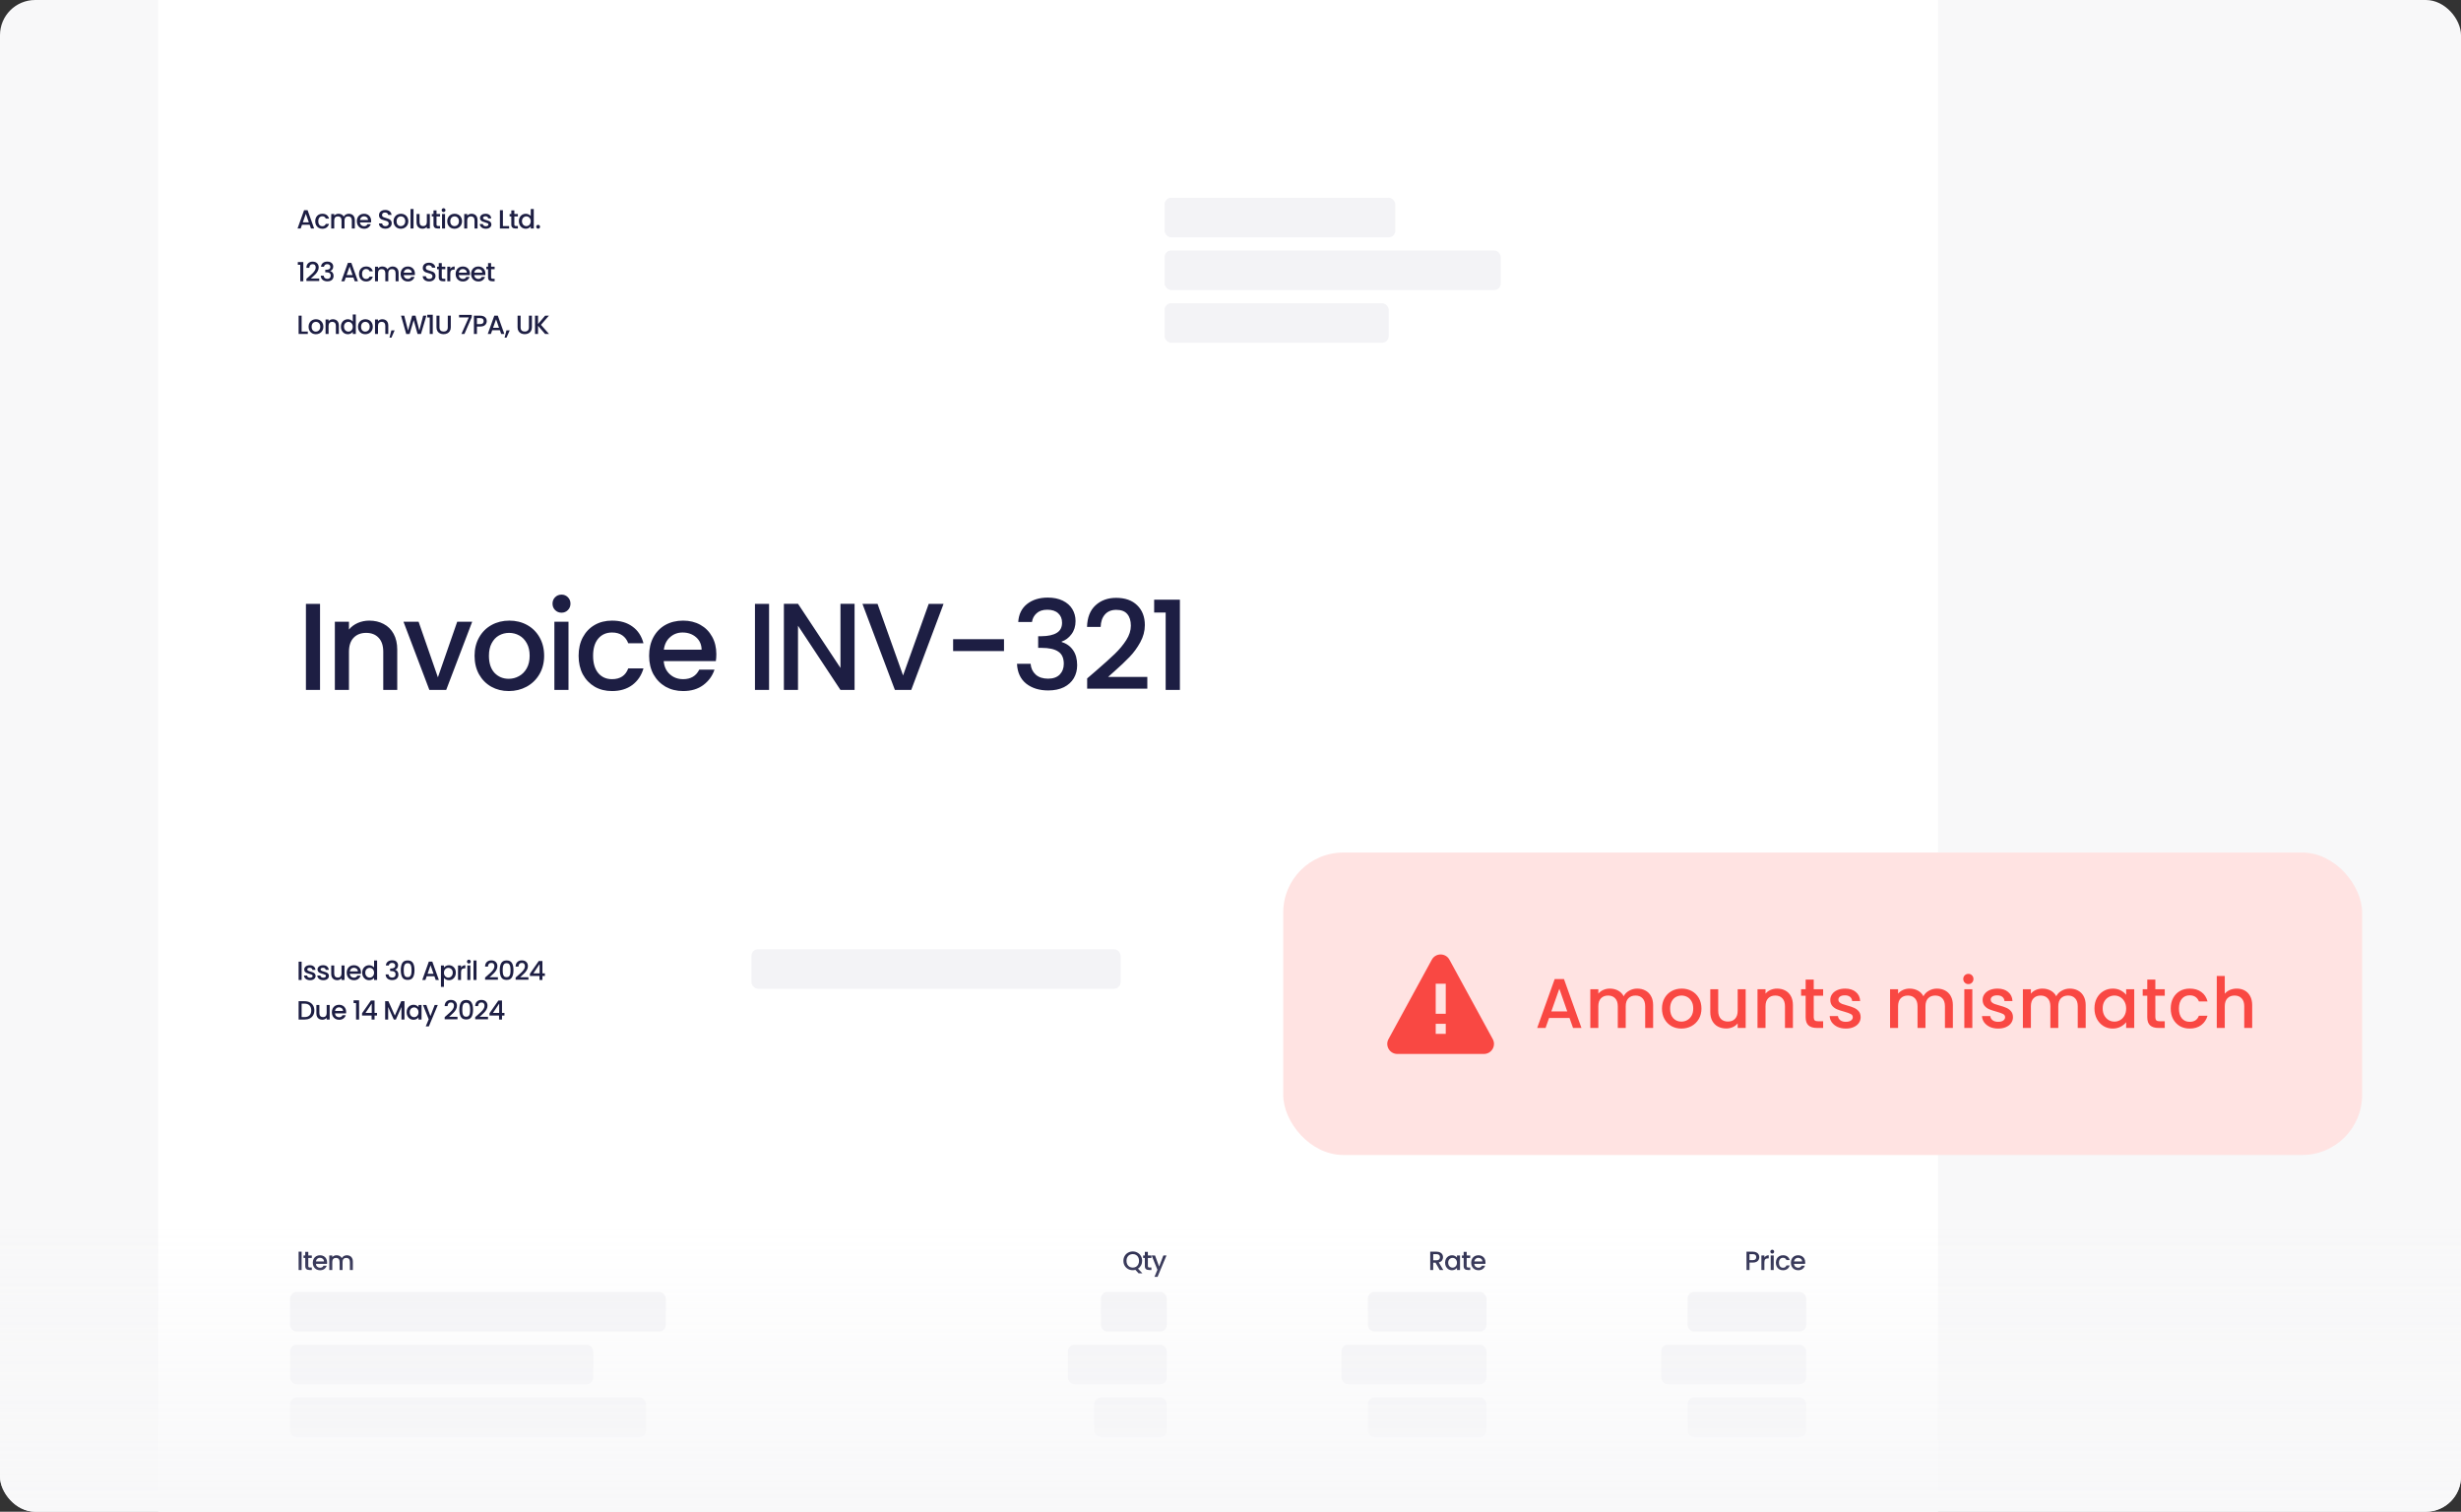 <svg width="560" height="344" viewBox="0 0 560 344" fill="none" xmlns="http://www.w3.org/2000/svg">
<rect x="0" y="0" width="560" height="344" fill="#333333" stroke="none"/>
<g clip-path="url(#clip0_786_109087)">
<rect width="560" height="344" rx="8" fill="#F8F8F9"/>
<rect width="405" height="547.5" transform="translate(36)" fill="white"/>
<path d="M70.464 51.148H68.718L68.418 52H67.704L69.198 47.824H69.99L71.484 52H70.764L70.464 51.148ZM70.272 50.59L69.594 48.652L68.91 50.59H70.272ZM71.726 50.344C71.726 50.004 71.794 49.706 71.93 49.45C72.07 49.19 72.262 48.99 72.506 48.85C72.75 48.71 73.03 48.64 73.346 48.64C73.746 48.64 74.076 48.736 74.336 48.928C74.6 49.116 74.778 49.386 74.87 49.738H74.132C74.072 49.574 73.976 49.446 73.844 49.354C73.712 49.262 73.546 49.216 73.346 49.216C73.066 49.216 72.842 49.316 72.674 49.516C72.51 49.712 72.428 49.988 72.428 50.344C72.428 50.7 72.51 50.978 72.674 51.178C72.842 51.378 73.066 51.478 73.346 51.478C73.742 51.478 74.004 51.304 74.132 50.956H74.87C74.774 51.292 74.594 51.56 74.33 51.76C74.066 51.956 73.738 52.054 73.346 52.054C73.03 52.054 72.75 51.984 72.506 51.844C72.262 51.7 72.07 51.5 71.93 51.244C71.794 50.984 71.726 50.684 71.726 50.344ZM79.373 48.64C79.633 48.64 79.865 48.694 80.069 48.802C80.277 48.91 80.439 49.07 80.555 49.282C80.675 49.494 80.735 49.75 80.735 50.05V52H80.057V50.152C80.057 49.856 79.983 49.63 79.835 49.474C79.687 49.314 79.485 49.234 79.229 49.234C78.973 49.234 78.769 49.314 78.617 49.474C78.469 49.63 78.395 49.856 78.395 50.152V52H77.717V50.152C77.717 49.856 77.643 49.63 77.495 49.474C77.347 49.314 77.145 49.234 76.889 49.234C76.633 49.234 76.429 49.314 76.277 49.474C76.129 49.63 76.055 49.856 76.055 50.152V52H75.371V48.694H76.055V49.072C76.167 48.936 76.309 48.83 76.481 48.754C76.653 48.678 76.837 48.64 77.033 48.64C77.297 48.64 77.533 48.696 77.741 48.808C77.949 48.92 78.109 49.082 78.221 49.294C78.321 49.094 78.477 48.936 78.689 48.82C78.901 48.7 79.129 48.64 79.373 48.64ZM84.456 50.266C84.456 50.39 84.448 50.502 84.432 50.602H81.906C81.926 50.866 82.024 51.078 82.2 51.238C82.376 51.398 82.592 51.478 82.848 51.478C83.216 51.478 83.476 51.324 83.628 51.016H84.366C84.266 51.32 84.084 51.57 83.82 51.766C83.56 51.958 83.236 52.054 82.848 52.054C82.532 52.054 82.248 51.984 81.996 51.844C81.748 51.7 81.552 51.5 81.408 51.244C81.268 50.984 81.198 50.684 81.198 50.344C81.198 50.004 81.266 49.706 81.402 49.45C81.542 49.19 81.736 48.99 81.984 48.85C82.236 48.71 82.524 48.64 82.848 48.64C83.16 48.64 83.438 48.708 83.682 48.844C83.926 48.98 84.116 49.172 84.252 49.42C84.388 49.664 84.456 49.946 84.456 50.266ZM83.742 50.05C83.738 49.798 83.648 49.596 83.472 49.444C83.296 49.292 83.078 49.216 82.818 49.216C82.582 49.216 82.38 49.292 82.212 49.444C82.044 49.592 81.944 49.794 81.912 50.05H83.742ZM87.701 52.042C87.421 52.042 87.169 51.994 86.945 51.898C86.721 51.798 86.545 51.658 86.417 51.478C86.289 51.298 86.225 51.088 86.225 50.848H86.957C86.973 51.028 87.043 51.176 87.167 51.292C87.295 51.408 87.473 51.466 87.701 51.466C87.937 51.466 88.121 51.41 88.253 51.298C88.385 51.182 88.451 51.034 88.451 50.854C88.451 50.714 88.409 50.6 88.325 50.512C88.245 50.424 88.143 50.356 88.019 50.308C87.899 50.26 87.731 50.208 87.515 50.152C87.243 50.08 87.021 50.008 86.849 49.936C86.681 49.86 86.537 49.744 86.417 49.588C86.297 49.432 86.237 49.224 86.237 48.964C86.237 48.724 86.297 48.514 86.417 48.334C86.537 48.154 86.705 48.016 86.921 47.92C87.137 47.824 87.387 47.776 87.671 47.776C88.075 47.776 88.405 47.878 88.661 48.082C88.921 48.282 89.065 48.558 89.093 48.91H88.337C88.325 48.758 88.253 48.628 88.121 48.52C87.989 48.412 87.815 48.358 87.599 48.358C87.403 48.358 87.243 48.408 87.119 48.508C86.995 48.608 86.933 48.752 86.933 48.94C86.933 49.068 86.971 49.174 87.047 49.258C87.127 49.338 87.227 49.402 87.347 49.45C87.467 49.498 87.631 49.55 87.839 49.606C88.115 49.682 88.339 49.758 88.511 49.834C88.687 49.91 88.835 50.028 88.955 50.188C89.079 50.344 89.141 50.554 89.141 50.818C89.141 51.03 89.083 51.23 88.967 51.418C88.855 51.606 88.689 51.758 88.469 51.874C88.253 51.986 87.997 52.042 87.701 52.042ZM91.202 52.054C90.89 52.054 90.608 51.984 90.356 51.844C90.104 51.7 89.906 51.5 89.762 51.244C89.618 50.984 89.546 50.684 89.546 50.344C89.546 50.008 89.62 49.71 89.768 49.45C89.916 49.19 90.118 48.99 90.374 48.85C90.63 48.71 90.916 48.64 91.232 48.64C91.548 48.64 91.834 48.71 92.09 48.85C92.346 48.99 92.548 49.19 92.696 49.45C92.844 49.71 92.918 50.008 92.918 50.344C92.918 50.68 92.842 50.978 92.69 51.238C92.538 51.498 92.33 51.7 92.066 51.844C91.806 51.984 91.518 52.054 91.202 52.054ZM91.202 51.46C91.378 51.46 91.542 51.418 91.694 51.334C91.85 51.25 91.976 51.124 92.072 50.956C92.168 50.788 92.216 50.584 92.216 50.344C92.216 50.104 92.17 49.902 92.078 49.738C91.986 49.57 91.864 49.444 91.712 49.36C91.56 49.276 91.396 49.234 91.22 49.234C91.044 49.234 90.88 49.276 90.728 49.36C90.58 49.444 90.462 49.57 90.374 49.738C90.286 49.902 90.242 50.104 90.242 50.344C90.242 50.7 90.332 50.976 90.512 51.172C90.696 51.364 90.926 51.46 91.202 51.46ZM94.099 47.56V52H93.415V47.56H94.099ZM97.811 48.694V52H97.127V51.61C97.019 51.746 96.877 51.854 96.701 51.934C96.529 52.01 96.345 52.048 96.149 52.048C95.889 52.048 95.655 51.994 95.447 51.886C95.243 51.778 95.081 51.618 94.961 51.406C94.845 51.194 94.787 50.938 94.787 50.638V48.694H95.465V50.536C95.465 50.832 95.539 51.06 95.687 51.22C95.835 51.376 96.037 51.454 96.293 51.454C96.549 51.454 96.751 51.376 96.899 51.22C97.051 51.06 97.127 50.832 97.127 50.536V48.694H97.811ZM99.331 49.252V51.082C99.331 51.206 99.359 51.296 99.415 51.352C99.475 51.404 99.575 51.43 99.715 51.43H100.135V52H99.595C99.287 52 99.051 51.928 98.887 51.784C98.723 51.64 98.641 51.406 98.641 51.082V49.252H98.251V48.694H98.641V47.872H99.331V48.694H100.135V49.252H99.331ZM100.934 48.256C100.81 48.256 100.706 48.214 100.622 48.13C100.538 48.046 100.496 47.942 100.496 47.818C100.496 47.694 100.538 47.59 100.622 47.506C100.706 47.422 100.81 47.38 100.934 47.38C101.054 47.38 101.156 47.422 101.24 47.506C101.324 47.59 101.366 47.694 101.366 47.818C101.366 47.942 101.324 48.046 101.24 48.13C101.156 48.214 101.054 48.256 100.934 48.256ZM101.27 48.694V52H100.586V48.694H101.27ZM103.422 52.054C103.11 52.054 102.828 51.984 102.576 51.844C102.324 51.7 102.126 51.5 101.982 51.244C101.838 50.984 101.766 50.684 101.766 50.344C101.766 50.008 101.84 49.71 101.988 49.45C102.136 49.19 102.338 48.99 102.594 48.85C102.85 48.71 103.136 48.64 103.452 48.64C103.768 48.64 104.054 48.71 104.31 48.85C104.566 48.99 104.768 49.19 104.916 49.45C105.064 49.71 105.138 50.008 105.138 50.344C105.138 50.68 105.062 50.978 104.91 51.238C104.758 51.498 104.55 51.7 104.286 51.844C104.026 51.984 103.738 52.054 103.422 52.054ZM103.422 51.46C103.598 51.46 103.762 51.418 103.914 51.334C104.07 51.25 104.196 51.124 104.292 50.956C104.388 50.788 104.436 50.584 104.436 50.344C104.436 50.104 104.39 49.902 104.298 49.738C104.206 49.57 104.084 49.444 103.932 49.36C103.78 49.276 103.616 49.234 103.44 49.234C103.264 49.234 103.1 49.276 102.948 49.36C102.8 49.444 102.682 49.57 102.594 49.738C102.506 49.902 102.462 50.104 102.462 50.344C102.462 50.7 102.552 50.976 102.732 51.172C102.916 51.364 103.146 51.46 103.422 51.46ZM107.302 48.64C107.562 48.64 107.794 48.694 107.998 48.802C108.206 48.91 108.368 49.07 108.484 49.282C108.6 49.494 108.658 49.75 108.658 50.05V52H107.98V50.152C107.98 49.856 107.906 49.63 107.758 49.474C107.61 49.314 107.408 49.234 107.152 49.234C106.896 49.234 106.692 49.314 106.54 49.474C106.392 49.63 106.318 49.856 106.318 50.152V52H105.634V48.694H106.318V49.072C106.43 48.936 106.572 48.83 106.744 48.754C106.92 48.678 107.106 48.64 107.302 48.64ZM110.55 52.054C110.29 52.054 110.056 52.008 109.848 51.916C109.644 51.82 109.482 51.692 109.362 51.532C109.242 51.368 109.178 51.186 109.17 50.986H109.878C109.89 51.126 109.956 51.244 110.076 51.34C110.2 51.432 110.354 51.478 110.538 51.478C110.73 51.478 110.878 51.442 110.982 51.37C111.09 51.294 111.144 51.198 111.144 51.082C111.144 50.958 111.084 50.866 110.964 50.806C110.848 50.746 110.662 50.68 110.406 50.608C110.158 50.54 109.956 50.474 109.8 50.41C109.644 50.346 109.508 50.248 109.392 50.116C109.28 49.984 109.224 49.81 109.224 49.594C109.224 49.418 109.276 49.258 109.38 49.114C109.484 48.966 109.632 48.85 109.824 48.766C110.02 48.682 110.244 48.64 110.496 48.64C110.872 48.64 111.174 48.736 111.402 48.928C111.634 49.116 111.758 49.374 111.774 49.702H111.09C111.078 49.554 111.018 49.436 110.91 49.348C110.802 49.26 110.656 49.216 110.472 49.216C110.292 49.216 110.154 49.25 110.058 49.318C109.962 49.386 109.914 49.476 109.914 49.588C109.914 49.676 109.946 49.75 110.01 49.81C110.074 49.87 110.152 49.918 110.244 49.954C110.336 49.986 110.472 50.028 110.652 50.08C110.892 50.144 111.088 50.21 111.24 50.278C111.396 50.342 111.53 50.438 111.642 50.566C111.754 50.694 111.812 50.864 111.816 51.076C111.816 51.264 111.764 51.432 111.66 51.58C111.556 51.728 111.408 51.844 111.216 51.928C111.028 52.012 110.806 52.054 110.55 52.054ZM114.438 51.448H115.848V52H113.754V47.83H114.438V51.448ZM117.038 49.252V51.082C117.038 51.206 117.066 51.296 117.122 51.352C117.182 51.404 117.282 51.43 117.422 51.43H117.842V52H117.302C116.994 52 116.758 51.928 116.594 51.784C116.43 51.64 116.348 51.406 116.348 51.082V49.252H115.958V48.694H116.348V47.872H117.038V48.694H117.842V49.252H117.038ZM118.064 50.332C118.064 50 118.132 49.706 118.268 49.45C118.408 49.194 118.596 48.996 118.832 48.856C119.072 48.712 119.338 48.64 119.63 48.64C119.846 48.64 120.058 48.688 120.266 48.784C120.478 48.876 120.646 49 120.77 49.156V47.56H121.46V52H120.77V51.502C120.658 51.662 120.502 51.794 120.302 51.898C120.106 52.002 119.88 52.054 119.624 52.054C119.336 52.054 119.072 51.982 118.832 51.838C118.596 51.69 118.408 51.486 118.268 51.226C118.132 50.962 118.064 50.664 118.064 50.332ZM120.77 50.344C120.77 50.116 120.722 49.918 120.626 49.75C120.534 49.582 120.412 49.454 120.26 49.366C120.108 49.278 119.944 49.234 119.768 49.234C119.592 49.234 119.428 49.278 119.276 49.366C119.124 49.45 119 49.576 118.904 49.744C118.812 49.908 118.766 50.104 118.766 50.332C118.766 50.56 118.812 50.76 118.904 50.932C119 51.104 119.124 51.236 119.276 51.328C119.432 51.416 119.596 51.46 119.768 51.46C119.944 51.46 120.108 51.416 120.26 51.328C120.412 51.24 120.534 51.112 120.626 50.944C120.722 50.772 120.77 50.572 120.77 50.344ZM122.455 52.042C122.331 52.042 122.227 52 122.143 51.916C122.059 51.832 122.017 51.728 122.017 51.604C122.017 51.48 122.059 51.376 122.143 51.292C122.227 51.208 122.331 51.166 122.455 51.166C122.575 51.166 122.677 51.208 122.761 51.292C122.845 51.376 122.887 51.48 122.887 51.604C122.887 51.728 122.845 51.832 122.761 51.916C122.677 52 122.575 52.042 122.455 52.042Z" fill="#1D1E43"/>
<path d="M67.77 60.25V59.626H69.018V64H68.328V60.25H67.77ZM70.156 63.07C70.54 62.738 70.842 62.466 71.062 62.254C71.286 62.038 71.472 61.814 71.62 61.582C71.768 61.35 71.842 61.118 71.842 60.886C71.842 60.646 71.784 60.458 71.668 60.322C71.556 60.186 71.378 60.118 71.134 60.118C70.898 60.118 70.714 60.194 70.582 60.346C70.454 60.494 70.386 60.694 70.378 60.946H69.718C69.73 60.49 69.866 60.142 70.126 59.902C70.39 59.658 70.724 59.536 71.128 59.536C71.564 59.536 71.904 59.656 72.148 59.896C72.396 60.136 72.52 60.456 72.52 60.856C72.52 61.144 72.446 61.422 72.298 61.69C72.154 61.954 71.98 62.192 71.776 62.404C71.576 62.612 71.32 62.854 71.008 63.13L70.738 63.37H72.64V63.94H69.724V63.442L70.156 63.07ZM73.049 60.706C73.073 60.334 73.215 60.044 73.475 59.836C73.739 59.628 74.075 59.524 74.483 59.524C74.763 59.524 75.004 59.574 75.209 59.674C75.412 59.774 75.567 59.91 75.671 60.082C75.775 60.254 75.826 60.448 75.826 60.664C75.826 60.912 75.76 61.124 75.629 61.3C75.496 61.476 75.338 61.594 75.154 61.654V61.678C75.391 61.75 75.575 61.882 75.707 62.074C75.838 62.262 75.904 62.504 75.904 62.8C75.904 63.036 75.85 63.246 75.743 63.43C75.635 63.614 75.475 63.76 75.263 63.868C75.05 63.972 74.796 64.024 74.501 64.024C74.069 64.024 73.713 63.914 73.433 63.694C73.156 63.47 73.008 63.15 72.989 62.734H73.648C73.665 62.946 73.746 63.12 73.894 63.256C74.043 63.388 74.243 63.454 74.495 63.454C74.739 63.454 74.927 63.388 75.058 63.256C75.191 63.12 75.257 62.946 75.257 62.734C75.257 62.454 75.166 62.256 74.987 62.14C74.811 62.02 74.538 61.96 74.171 61.96H74.014V61.396H74.177C74.501 61.392 74.746 61.338 74.915 61.234C75.087 61.13 75.172 60.966 75.172 60.742C75.172 60.55 75.111 60.398 74.987 60.286C74.862 60.17 74.686 60.112 74.459 60.112C74.234 60.112 74.061 60.17 73.936 60.286C73.812 60.398 73.739 60.538 73.715 60.706H73.049ZM80.426 63.148H78.68L78.38 64H77.666L79.16 59.824H79.952L81.446 64H80.726L80.426 63.148ZM80.234 62.59L79.556 60.652L78.872 62.59H80.234ZM81.687 62.344C81.687 62.004 81.755 61.706 81.891 61.45C82.031 61.19 82.223 60.99 82.467 60.85C82.711 60.71 82.991 60.64 83.307 60.64C83.707 60.64 84.037 60.736 84.297 60.928C84.561 61.116 84.739 61.386 84.831 61.738H84.093C84.033 61.574 83.937 61.446 83.805 61.354C83.673 61.262 83.507 61.216 83.307 61.216C83.027 61.216 82.803 61.316 82.635 61.516C82.471 61.712 82.389 61.988 82.389 62.344C82.389 62.7 82.471 62.978 82.635 63.178C82.803 63.378 83.027 63.478 83.307 63.478C83.703 63.478 83.965 63.304 84.093 62.956H84.831C84.735 63.292 84.555 63.56 84.291 63.76C84.027 63.956 83.699 64.054 83.307 64.054C82.991 64.054 82.711 63.984 82.467 63.844C82.223 63.7 82.031 63.5 81.891 63.244C81.755 62.984 81.687 62.684 81.687 62.344ZM89.335 60.64C89.595 60.64 89.827 60.694 90.031 60.802C90.239 60.91 90.401 61.07 90.517 61.282C90.637 61.494 90.697 61.75 90.697 62.05V64H90.019V62.152C90.019 61.856 89.945 61.63 89.797 61.474C89.649 61.314 89.447 61.234 89.191 61.234C88.935 61.234 88.731 61.314 88.579 61.474C88.431 61.63 88.357 61.856 88.357 62.152V64H87.679V62.152C87.679 61.856 87.605 61.63 87.457 61.474C87.309 61.314 87.107 61.234 86.851 61.234C86.595 61.234 86.391 61.314 86.239 61.474C86.091 61.63 86.017 61.856 86.017 62.152V64H85.333V60.694H86.017V61.072C86.129 60.936 86.271 60.83 86.443 60.754C86.615 60.678 86.799 60.64 86.995 60.64C87.259 60.64 87.495 60.696 87.703 60.808C87.911 60.92 88.071 61.082 88.183 61.294C88.283 61.094 88.439 60.936 88.651 60.82C88.863 60.7 89.091 60.64 89.335 60.64ZM94.417 62.266C94.417 62.39 94.409 62.502 94.393 62.602H91.867C91.887 62.866 91.985 63.078 92.161 63.238C92.337 63.398 92.553 63.478 92.809 63.478C93.177 63.478 93.437 63.324 93.589 63.016H94.327C94.227 63.32 94.045 63.57 93.781 63.766C93.521 63.958 93.197 64.054 92.809 64.054C92.493 64.054 92.209 63.984 91.957 63.844C91.709 63.7 91.513 63.5 91.369 63.244C91.229 62.984 91.159 62.684 91.159 62.344C91.159 62.004 91.227 61.706 91.363 61.45C91.503 61.19 91.697 60.99 91.945 60.85C92.197 60.71 92.485 60.64 92.809 60.64C93.121 60.64 93.399 60.708 93.643 60.844C93.887 60.98 94.077 61.172 94.213 61.42C94.349 61.664 94.417 61.946 94.417 62.266ZM93.703 62.05C93.699 61.798 93.609 61.596 93.433 61.444C93.257 61.292 93.039 61.216 92.779 61.216C92.543 61.216 92.341 61.292 92.173 61.444C92.005 61.592 91.905 61.794 91.873 62.05H93.703ZM97.663 64.042C97.383 64.042 97.131 63.994 96.907 63.898C96.683 63.798 96.507 63.658 96.379 63.478C96.251 63.298 96.187 63.088 96.187 62.848H96.919C96.935 63.028 97.005 63.176 97.129 63.292C97.257 63.408 97.435 63.466 97.663 63.466C97.899 63.466 98.083 63.41 98.215 63.298C98.347 63.182 98.413 63.034 98.413 62.854C98.413 62.714 98.371 62.6 98.287 62.512C98.207 62.424 98.105 62.356 97.981 62.308C97.861 62.26 97.693 62.208 97.477 62.152C97.205 62.08 96.983 62.008 96.811 61.936C96.643 61.86 96.499 61.744 96.379 61.588C96.259 61.432 96.199 61.224 96.199 60.964C96.199 60.724 96.259 60.514 96.379 60.334C96.499 60.154 96.667 60.016 96.883 59.92C97.099 59.824 97.349 59.776 97.633 59.776C98.037 59.776 98.367 59.878 98.623 60.082C98.883 60.282 99.027 60.558 99.055 60.91H98.299C98.287 60.758 98.215 60.628 98.083 60.52C97.951 60.412 97.777 60.358 97.561 60.358C97.365 60.358 97.205 60.408 97.081 60.508C96.957 60.608 96.895 60.752 96.895 60.94C96.895 61.068 96.933 61.174 97.009 61.258C97.089 61.338 97.189 61.402 97.309 61.45C97.429 61.498 97.593 61.55 97.801 61.606C98.077 61.682 98.301 61.758 98.473 61.834C98.649 61.91 98.797 62.028 98.917 62.188C99.041 62.344 99.103 62.554 99.103 62.818C99.103 63.03 99.045 63.23 98.929 63.418C98.817 63.606 98.651 63.758 98.431 63.874C98.215 63.986 97.959 64.042 97.663 64.042ZM100.528 61.252V63.082C100.528 63.206 100.556 63.296 100.612 63.352C100.672 63.404 100.772 63.43 100.912 63.43H101.332V64H100.792C100.484 64 100.248 63.928 100.084 63.784C99.92 63.64 99.838 63.406 99.838 63.082V61.252H99.448V60.694H99.838V59.872H100.528V60.694H101.332V61.252H100.528ZM102.467 61.174C102.567 61.006 102.699 60.876 102.863 60.784C103.031 60.688 103.229 60.64 103.457 60.64V61.348H103.283C103.015 61.348 102.811 61.416 102.671 61.552C102.535 61.688 102.467 61.924 102.467 62.26V64H101.783V60.694H102.467V61.174ZM106.935 62.266C106.935 62.39 106.927 62.502 106.911 62.602H104.385C104.405 62.866 104.503 63.078 104.679 63.238C104.855 63.398 105.071 63.478 105.327 63.478C105.695 63.478 105.955 63.324 106.107 63.016H106.845C106.745 63.32 106.563 63.57 106.299 63.766C106.039 63.958 105.715 64.054 105.327 64.054C105.011 64.054 104.727 63.984 104.475 63.844C104.227 63.7 104.031 63.5 103.887 63.244C103.747 62.984 103.677 62.684 103.677 62.344C103.677 62.004 103.745 61.706 103.881 61.45C104.021 61.19 104.215 60.99 104.463 60.85C104.715 60.71 105.003 60.64 105.327 60.64C105.639 60.64 105.917 60.708 106.161 60.844C106.405 60.98 106.595 61.172 106.731 61.42C106.867 61.664 106.935 61.946 106.935 62.266ZM106.221 62.05C106.217 61.798 106.127 61.596 105.951 61.444C105.775 61.292 105.557 61.216 105.297 61.216C105.061 61.216 104.859 61.292 104.691 61.444C104.523 61.592 104.423 61.794 104.391 62.05H106.221ZM110.458 62.266C110.458 62.39 110.45 62.502 110.434 62.602H107.908C107.928 62.866 108.026 63.078 108.202 63.238C108.378 63.398 108.594 63.478 108.85 63.478C109.218 63.478 109.478 63.324 109.63 63.016H110.368C110.268 63.32 110.086 63.57 109.822 63.766C109.562 63.958 109.238 64.054 108.85 64.054C108.534 64.054 108.25 63.984 107.998 63.844C107.75 63.7 107.554 63.5 107.41 63.244C107.27 62.984 107.2 62.684 107.2 62.344C107.2 62.004 107.268 61.706 107.404 61.45C107.544 61.19 107.738 60.99 107.986 60.85C108.238 60.71 108.526 60.64 108.85 60.64C109.162 60.64 109.44 60.708 109.684 60.844C109.928 60.98 110.118 61.172 110.254 61.42C110.39 61.664 110.458 61.946 110.458 62.266ZM109.744 62.05C109.74 61.798 109.65 61.596 109.474 61.444C109.298 61.292 109.08 61.216 108.82 61.216C108.584 61.216 108.382 61.292 108.214 61.444C108.046 61.592 107.946 61.794 107.914 62.05H109.744ZM111.749 61.252V63.082C111.749 63.206 111.777 63.296 111.833 63.352C111.893 63.404 111.993 63.43 112.133 63.43H112.553V64H112.013C111.705 64 111.469 63.928 111.305 63.784C111.141 63.64 111.059 63.406 111.059 63.082V61.252H110.669V60.694H111.059V59.872H111.749V60.694H112.553V61.252H111.749Z" fill="#1D1E43"/>
<path d="M68.634 75.448H70.044V76H67.95V71.83H68.634V75.448ZM71.87 76.054C71.558 76.054 71.276 75.984 71.024 75.844C70.772 75.7 70.574 75.5 70.43 75.244C70.286 74.984 70.214 74.684 70.214 74.344C70.214 74.008 70.288 73.71 70.436 73.45C70.584 73.19 70.786 72.99 71.042 72.85C71.298 72.71 71.584 72.64 71.9 72.64C72.216 72.64 72.502 72.71 72.758 72.85C73.014 72.99 73.216 73.19 73.364 73.45C73.512 73.71 73.586 74.008 73.586 74.344C73.586 74.68 73.51 74.978 73.358 75.238C73.206 75.498 72.998 75.7 72.734 75.844C72.474 75.984 72.186 76.054 71.87 76.054ZM71.87 75.46C72.046 75.46 72.21 75.418 72.362 75.334C72.518 75.25 72.644 75.124 72.74 74.956C72.836 74.788 72.884 74.584 72.884 74.344C72.884 74.104 72.838 73.902 72.746 73.738C72.654 73.57 72.532 73.444 72.38 73.36C72.228 73.276 72.064 73.234 71.888 73.234C71.712 73.234 71.548 73.276 71.396 73.36C71.248 73.444 71.13 73.57 71.042 73.738C70.954 73.902 70.91 74.104 70.91 74.344C70.91 74.7 71 74.976 71.18 75.172C71.364 75.364 71.594 75.46 71.87 75.46ZM75.75 72.64C76.01 72.64 76.242 72.694 76.446 72.802C76.654 72.91 76.816 73.07 76.932 73.282C77.048 73.494 77.106 73.75 77.106 74.05V76H76.428V74.152C76.428 73.856 76.354 73.63 76.206 73.474C76.058 73.314 75.856 73.234 75.6 73.234C75.344 73.234 75.14 73.314 74.988 73.474C74.84 73.63 74.766 73.856 74.766 74.152V76H74.082V72.694H74.766V73.072C74.878 72.936 75.02 72.83 75.192 72.754C75.368 72.678 75.554 72.64 75.75 72.64ZM77.571 74.332C77.571 74 77.639 73.706 77.775 73.45C77.915 73.194 78.103 72.996 78.339 72.856C78.579 72.712 78.845 72.64 79.137 72.64C79.353 72.64 79.565 72.688 79.773 72.784C79.985 72.876 80.153 73 80.277 73.156V71.56H80.967V76H80.277V75.502C80.165 75.662 80.009 75.794 79.809 75.898C79.613 76.002 79.387 76.054 79.131 76.054C78.843 76.054 78.579 75.982 78.339 75.838C78.103 75.69 77.915 75.486 77.775 75.226C77.639 74.962 77.571 74.664 77.571 74.332ZM80.277 74.344C80.277 74.116 80.229 73.918 80.133 73.75C80.041 73.582 79.919 73.454 79.767 73.366C79.615 73.278 79.451 73.234 79.275 73.234C79.099 73.234 78.935 73.278 78.783 73.366C78.631 73.45 78.507 73.576 78.411 73.744C78.319 73.908 78.273 74.104 78.273 74.332C78.273 74.56 78.319 74.76 78.411 74.932C78.507 75.104 78.631 75.236 78.783 75.328C78.939 75.416 79.103 75.46 79.275 75.46C79.451 75.46 79.615 75.416 79.767 75.328C79.919 75.24 80.041 75.112 80.133 74.944C80.229 74.772 80.277 74.572 80.277 74.344ZM83.119 76.054C82.807 76.054 82.525 75.984 82.273 75.844C82.021 75.7 81.823 75.5 81.679 75.244C81.535 74.984 81.463 74.684 81.463 74.344C81.463 74.008 81.537 73.71 81.685 73.45C81.833 73.19 82.035 72.99 82.291 72.85C82.547 72.71 82.833 72.64 83.149 72.64C83.465 72.64 83.751 72.71 84.007 72.85C84.263 72.99 84.465 73.19 84.613 73.45C84.761 73.71 84.835 74.008 84.835 74.344C84.835 74.68 84.759 74.978 84.607 75.238C84.455 75.498 84.247 75.7 83.983 75.844C83.723 75.984 83.435 76.054 83.119 76.054ZM83.119 75.46C83.295 75.46 83.459 75.418 83.611 75.334C83.767 75.25 83.893 75.124 83.989 74.956C84.085 74.788 84.133 74.584 84.133 74.344C84.133 74.104 84.087 73.902 83.995 73.738C83.903 73.57 83.781 73.444 83.629 73.36C83.477 73.276 83.313 73.234 83.137 73.234C82.961 73.234 82.797 73.276 82.645 73.36C82.497 73.444 82.379 73.57 82.291 73.738C82.203 73.902 82.159 74.104 82.159 74.344C82.159 74.7 82.249 74.976 82.429 75.172C82.613 75.364 82.843 75.46 83.119 75.46ZM86.999 72.64C87.259 72.64 87.491 72.694 87.695 72.802C87.903 72.91 88.065 73.07 88.181 73.282C88.297 73.494 88.355 73.75 88.355 74.05V76H87.677V74.152C87.677 73.856 87.603 73.63 87.455 73.474C87.307 73.314 87.105 73.234 86.849 73.234C86.593 73.234 86.389 73.314 86.237 73.474C86.089 73.63 86.015 73.856 86.015 74.152V76H85.331V72.694H86.015V73.072C86.127 72.936 86.269 72.83 86.441 72.754C86.617 72.678 86.803 72.64 86.999 72.64ZM89.798 75.178L89.072 76.834H88.628L89.054 75.178H89.798ZM97.024 71.83L95.788 76H95.014L94.138 72.844L93.208 76L92.44 76.006L91.258 71.83H91.984L92.848 75.226L93.784 71.83H94.552L95.422 75.208L96.292 71.83H97.024ZM97.228 72.25V71.626H98.476V76H97.786V72.25H97.228ZM100.004 71.83V74.488C100.004 74.804 100.086 75.042 100.25 75.202C100.418 75.362 100.65 75.442 100.946 75.442C101.246 75.442 101.478 75.362 101.642 75.202C101.81 75.042 101.894 74.804 101.894 74.488V71.83H102.578V74.476C102.578 74.816 102.504 75.104 102.356 75.34C102.208 75.576 102.01 75.752 101.762 75.868C101.514 75.984 101.24 76.042 100.94 76.042C100.64 76.042 100.366 75.984 100.118 75.868C99.874 75.752 99.68 75.576 99.536 75.34C99.392 75.104 99.32 74.816 99.32 74.476V71.83H100.004ZM107.349 72.154L105.681 76H104.991L106.677 72.226H104.457V71.644H107.349V72.154ZM110.76 73.072C110.76 73.284 110.71 73.484 110.61 73.672C110.51 73.86 110.35 74.014 110.13 74.134C109.91 74.25 109.628 74.308 109.284 74.308H108.528V76H107.844V71.83H109.284C109.604 71.83 109.874 71.886 110.094 71.998C110.318 72.106 110.484 72.254 110.592 72.442C110.704 72.63 110.76 72.84 110.76 73.072ZM109.284 73.75C109.544 73.75 109.738 73.692 109.866 73.576C109.994 73.456 110.058 73.288 110.058 73.072C110.058 72.616 109.8 72.388 109.284 72.388H108.528V73.75H109.284ZM113.747 75.148H112.001L111.701 76H110.987L112.481 71.824H113.273L114.767 76H114.047L113.747 75.148ZM113.555 74.59L112.877 72.652L112.193 74.59H113.555ZM115.986 75.178L115.26 76.834H114.816L115.242 75.178H115.986ZM118.461 71.83V74.488C118.461 74.804 118.543 75.042 118.707 75.202C118.875 75.362 119.107 75.442 119.403 75.442C119.703 75.442 119.935 75.362 120.099 75.202C120.267 75.042 120.351 74.804 120.351 74.488V71.83H121.035V74.476C121.035 74.816 120.961 75.104 120.813 75.34C120.665 75.576 120.467 75.752 120.219 75.868C119.971 75.984 119.697 76.042 119.397 76.042C119.097 76.042 118.823 75.984 118.575 75.868C118.331 75.752 118.137 75.576 117.993 75.34C117.849 75.104 117.777 74.816 117.777 74.476V71.83H118.461ZM124.043 76L122.429 74.134V76H121.745V71.83H122.429V73.732L124.049 71.83H124.907L123.095 73.918L124.937 76H124.043Z" fill="#1D1E43"/>
<rect x="265" y="45" width="52.5" height="9" rx="1.5" fill="#E3E3EA" fill-opacity="0.42"/>
<rect x="265" y="57" width="76.5" height="9" rx="1.5" fill="#E3E3EA" fill-opacity="0.42"/>
<rect x="265" y="69" width="51" height="9" rx="1.5" fill="#E3E3EA" fill-opacity="0.42"/>
<path d="M72.824 137.422V157H69.613V137.422H72.824ZM84.026 141.225C85.247 141.225 86.337 141.478 87.294 141.985C88.271 142.492 89.031 143.244 89.576 144.239C90.121 145.234 90.393 146.436 90.393 147.845V157H87.21V148.324C87.21 146.934 86.862 145.873 86.168 145.14C85.473 144.389 84.524 144.014 83.322 144.014C82.12 144.014 81.163 144.389 80.449 145.14C79.754 145.873 79.407 146.934 79.407 148.324V157H76.195V141.478H79.407V143.253C79.933 142.615 80.599 142.117 81.407 141.76C82.233 141.403 83.106 141.225 84.026 141.225ZM99.644 154.127L104.039 141.478H107.447L101.532 157H97.701L91.813 141.478H95.25L99.644 154.127ZM115.762 157.254C114.298 157.254 112.974 156.925 111.791 156.268C110.607 155.591 109.678 154.652 109.002 153.451C108.326 152.23 107.988 150.821 107.988 149.225C107.988 147.648 108.335 146.248 109.03 145.028C109.725 143.807 110.673 142.868 111.875 142.211C113.077 141.553 114.42 141.225 115.903 141.225C117.387 141.225 118.73 141.553 119.932 142.211C121.134 142.868 122.082 143.807 122.777 145.028C123.472 146.248 123.819 147.648 123.819 149.225C123.819 150.803 123.462 152.202 122.749 153.422C122.035 154.643 121.058 155.591 119.819 156.268C118.598 156.925 117.246 157.254 115.762 157.254ZM115.762 154.465C116.589 154.465 117.359 154.268 118.072 153.873C118.805 153.479 119.396 152.887 119.847 152.098C120.298 151.31 120.523 150.352 120.523 149.225C120.523 148.098 120.307 147.15 119.875 146.38C119.443 145.591 118.871 145 118.157 144.605C117.443 144.211 116.673 144.014 115.847 144.014C115.021 144.014 114.251 144.211 113.537 144.605C112.842 145 112.288 145.591 111.875 146.38C111.462 147.15 111.255 148.098 111.255 149.225C111.255 150.896 111.678 152.192 112.523 153.113C113.387 154.014 114.467 154.465 115.762 154.465ZM127.782 139.422C127.2 139.422 126.712 139.225 126.318 138.83C125.923 138.436 125.726 137.948 125.726 137.366C125.726 136.783 125.923 136.295 126.318 135.901C126.712 135.506 127.2 135.309 127.782 135.309C128.346 135.309 128.825 135.506 129.219 135.901C129.614 136.295 129.811 136.783 129.811 137.366C129.811 137.948 129.614 138.436 129.219 138.83C128.825 139.225 128.346 139.422 127.782 139.422ZM129.36 141.478V157H126.149V141.478H129.36ZM131.661 149.225C131.661 147.629 131.98 146.23 132.618 145.028C133.276 143.807 134.177 142.868 135.323 142.211C136.468 141.553 137.783 141.225 139.267 141.225C141.145 141.225 142.694 141.676 143.915 142.577C145.154 143.46 145.99 144.727 146.422 146.38H142.957C142.675 145.61 142.224 145.009 141.605 144.577C140.985 144.145 140.206 143.929 139.267 143.929C137.952 143.929 136.9 144.399 136.112 145.338C135.342 146.258 134.957 147.554 134.957 149.225C134.957 150.896 135.342 152.202 136.112 153.141C136.9 154.08 137.952 154.549 139.267 154.549C141.126 154.549 142.356 153.732 142.957 152.098H146.422C145.971 153.676 145.126 154.934 143.886 155.873C142.647 156.793 141.107 157.254 139.267 157.254C137.783 157.254 136.468 156.925 135.323 156.268C134.177 155.591 133.276 154.652 132.618 153.451C131.98 152.23 131.661 150.821 131.661 149.225ZM163.003 148.859C163.003 149.441 162.965 149.967 162.89 150.436H151.031C151.125 151.676 151.585 152.671 152.411 153.422C153.237 154.174 154.251 154.549 155.453 154.549C157.181 154.549 158.402 153.826 159.115 152.38H162.58C162.111 153.807 161.256 154.981 160.017 155.901C158.796 156.803 157.275 157.254 155.453 157.254C153.97 157.254 152.636 156.925 151.453 156.268C150.289 155.591 149.369 154.652 148.693 153.451C148.035 152.23 147.707 150.821 147.707 149.225C147.707 147.629 148.026 146.23 148.664 145.028C149.322 143.807 150.233 142.868 151.397 142.211C152.58 141.553 153.932 141.225 155.453 141.225C156.918 141.225 158.223 141.544 159.369 142.183C160.515 142.821 161.407 143.723 162.045 144.887C162.684 146.032 163.003 147.356 163.003 148.859ZM159.651 147.845C159.632 146.662 159.209 145.713 158.383 145C157.557 144.286 156.533 143.929 155.312 143.929C154.204 143.929 153.256 144.286 152.467 145C151.679 145.694 151.209 146.643 151.059 147.845H159.651ZM175.002 137.422V157H171.791V137.422H175.002ZM194.458 157H191.247L181.585 142.38V157H178.373V137.394H181.585L191.247 151.986V137.394H194.458V157ZM214.704 137.422L207.352 157H203.633L196.253 137.422H199.689L205.493 153.704L211.324 137.422H214.704ZM228.461 145.45V148.155H216.883V145.45H228.461ZM231.699 141.535C231.812 139.788 232.478 138.427 233.699 137.45C234.939 136.473 236.516 135.985 238.432 135.985C239.746 135.985 240.882 136.22 241.84 136.689C242.798 137.159 243.521 137.797 244.009 138.605C244.498 139.413 244.742 140.323 244.742 141.337C244.742 142.502 244.432 143.497 243.812 144.323C243.192 145.15 242.451 145.704 241.587 145.986V146.098C242.695 146.436 243.559 147.056 244.178 147.957C244.798 148.84 245.108 149.976 245.108 151.366C245.108 152.474 244.854 153.46 244.347 154.324C243.84 155.188 243.089 155.873 242.094 156.38C241.098 156.869 239.906 157.113 238.516 157.113C236.488 157.113 234.816 156.596 233.502 155.563C232.206 154.512 231.511 153.009 231.417 151.056H234.516C234.591 152.051 234.976 152.868 235.671 153.507C236.366 154.127 237.305 154.437 238.488 154.437C239.634 154.437 240.516 154.127 241.136 153.507C241.756 152.868 242.066 152.051 242.066 151.056C242.066 149.742 241.643 148.812 240.798 148.267C239.972 147.704 238.695 147.422 236.967 147.422H236.234V144.774H236.995C238.516 144.755 239.671 144.502 240.46 144.014C241.267 143.525 241.671 142.755 241.671 141.704C241.671 140.802 241.38 140.089 240.798 139.563C240.216 139.018 239.389 138.746 238.319 138.746C237.267 138.746 236.45 139.018 235.868 139.563C235.286 140.089 234.939 140.746 234.826 141.535H231.699ZM249.411 152.634C251.214 151.075 252.632 149.798 253.665 148.803C254.716 147.788 255.589 146.737 256.284 145.647C256.979 144.558 257.327 143.469 257.327 142.38C257.327 141.253 257.054 140.37 256.51 139.732C255.984 139.093 255.148 138.774 254.003 138.774C252.895 138.774 252.031 139.131 251.411 139.844C250.81 140.539 250.491 141.478 250.453 142.661H247.354C247.411 140.521 248.049 138.887 249.27 137.76C250.509 136.614 252.078 136.042 253.974 136.042C256.021 136.042 257.618 136.605 258.763 137.732C259.928 138.859 260.51 140.361 260.51 142.239C260.51 143.591 260.162 144.896 259.468 146.155C258.791 147.394 257.975 148.511 257.017 149.507C256.078 150.483 254.876 151.62 253.411 152.915L252.143 154.042H261.073V156.718H247.383V154.38L249.411 152.634ZM262.627 139.394V136.464H268.486V157H265.247V139.394H262.627Z" fill="#1D1E43"/>
<path d="M68.634 218.83V223H67.95V218.83H68.634ZM70.552 223.054C70.292 223.054 70.058 223.008 69.85 222.916C69.646 222.82 69.484 222.692 69.364 222.532C69.244 222.368 69.18 222.186 69.172 221.986H69.88C69.892 222.126 69.958 222.244 70.078 222.34C70.202 222.432 70.356 222.478 70.54 222.478C70.732 222.478 70.88 222.442 70.984 222.37C71.092 222.294 71.146 222.198 71.146 222.082C71.146 221.958 71.086 221.866 70.966 221.806C70.85 221.746 70.664 221.68 70.408 221.608C70.16 221.54 69.958 221.474 69.802 221.41C69.646 221.346 69.51 221.248 69.394 221.116C69.282 220.984 69.226 220.81 69.226 220.594C69.226 220.418 69.278 220.258 69.382 220.114C69.486 219.966 69.634 219.85 69.826 219.766C70.022 219.682 70.246 219.64 70.498 219.64C70.874 219.64 71.176 219.736 71.404 219.928C71.636 220.116 71.76 220.374 71.776 220.702H71.092C71.08 220.554 71.02 220.436 70.912 220.348C70.804 220.26 70.658 220.216 70.474 220.216C70.294 220.216 70.156 220.25 70.06 220.318C69.964 220.386 69.916 220.476 69.916 220.588C69.916 220.676 69.948 220.75 70.012 220.81C70.076 220.87 70.154 220.918 70.246 220.954C70.338 220.986 70.474 221.028 70.654 221.08C70.894 221.144 71.09 221.21 71.242 221.278C71.398 221.342 71.532 221.438 71.644 221.566C71.756 221.694 71.814 221.864 71.818 222.076C71.818 222.264 71.766 222.432 71.662 222.58C71.558 222.728 71.41 222.844 71.218 222.928C71.03 223.012 70.808 223.054 70.552 223.054ZM73.577 223.054C73.317 223.054 73.083 223.008 72.875 222.916C72.671 222.82 72.509 222.692 72.389 222.532C72.269 222.368 72.205 222.186 72.197 221.986H72.905C72.917 222.126 72.983 222.244 73.103 222.34C73.227 222.432 73.381 222.478 73.565 222.478C73.757 222.478 73.905 222.442 74.009 222.37C74.117 222.294 74.171 222.198 74.171 222.082C74.171 221.958 74.111 221.866 73.991 221.806C73.875 221.746 73.689 221.68 73.433 221.608C73.185 221.54 72.983 221.474 72.827 221.41C72.671 221.346 72.535 221.248 72.419 221.116C72.307 220.984 72.251 220.81 72.251 220.594C72.251 220.418 72.303 220.258 72.407 220.114C72.511 219.966 72.659 219.85 72.851 219.766C73.047 219.682 73.271 219.64 73.523 219.64C73.899 219.64 74.201 219.736 74.429 219.928C74.661 220.116 74.785 220.374 74.801 220.702H74.117C74.105 220.554 74.045 220.436 73.937 220.348C73.829 220.26 73.683 220.216 73.499 220.216C73.319 220.216 73.181 220.25 73.085 220.318C72.989 220.386 72.941 220.476 72.941 220.588C72.941 220.676 72.973 220.75 73.037 220.81C73.101 220.87 73.179 220.918 73.271 220.954C73.363 220.986 73.499 221.028 73.679 221.08C73.919 221.144 74.115 221.21 74.267 221.278C74.423 221.342 74.557 221.438 74.669 221.566C74.781 221.694 74.839 221.864 74.843 222.076C74.843 222.264 74.791 222.432 74.687 222.58C74.583 222.728 74.435 222.844 74.243 222.928C74.055 223.012 73.833 223.054 73.577 223.054ZM78.396 219.694V223H77.712V222.61C77.604 222.746 77.462 222.854 77.286 222.934C77.114 223.01 76.93 223.048 76.734 223.048C76.474 223.048 76.24 222.994 76.032 222.886C75.828 222.778 75.666 222.618 75.546 222.406C75.43 222.194 75.372 221.938 75.372 221.638V219.694H76.05V221.536C76.05 221.832 76.124 222.06 76.272 222.22C76.42 222.376 76.622 222.454 76.878 222.454C77.134 222.454 77.336 222.376 77.484 222.22C77.636 222.06 77.712 221.832 77.712 221.536V219.694H78.396ZM82.149 221.266C82.149 221.39 82.141 221.502 82.125 221.602H79.599C79.619 221.866 79.717 222.078 79.893 222.238C80.069 222.398 80.285 222.478 80.541 222.478C80.909 222.478 81.169 222.324 81.321 222.016H82.059C81.959 222.32 81.777 222.57 81.513 222.766C81.253 222.958 80.929 223.054 80.541 223.054C80.225 223.054 79.941 222.984 79.689 222.844C79.441 222.7 79.245 222.5 79.101 222.244C78.961 221.984 78.891 221.684 78.891 221.344C78.891 221.004 78.959 220.706 79.095 220.45C79.235 220.19 79.429 219.99 79.677 219.85C79.929 219.71 80.217 219.64 80.541 219.64C80.853 219.64 81.131 219.708 81.375 219.844C81.619 219.98 81.809 220.172 81.945 220.42C82.081 220.664 82.149 220.946 82.149 221.266ZM81.435 221.05C81.431 220.798 81.341 220.596 81.165 220.444C80.989 220.292 80.771 220.216 80.511 220.216C80.275 220.216 80.073 220.292 79.905 220.444C79.737 220.592 79.637 220.794 79.605 221.05H81.435ZM82.414 221.332C82.414 221 82.482 220.706 82.618 220.45C82.758 220.194 82.946 219.996 83.182 219.856C83.422 219.712 83.688 219.64 83.98 219.64C84.196 219.64 84.408 219.688 84.616 219.784C84.828 219.876 84.996 220 85.12 220.156V218.56H85.81V223H85.12V222.502C85.008 222.662 84.852 222.794 84.652 222.898C84.456 223.002 84.23 223.054 83.974 223.054C83.686 223.054 83.422 222.982 83.182 222.838C82.946 222.69 82.758 222.486 82.618 222.226C82.482 221.962 82.414 221.664 82.414 221.332ZM85.12 221.344C85.12 221.116 85.072 220.918 84.976 220.75C84.884 220.582 84.762 220.454 84.61 220.366C84.458 220.278 84.294 220.234 84.118 220.234C83.942 220.234 83.778 220.278 83.626 220.366C83.474 220.45 83.35 220.576 83.254 220.744C83.162 220.908 83.116 221.104 83.116 221.332C83.116 221.56 83.162 221.76 83.254 221.932C83.35 222.104 83.474 222.236 83.626 222.328C83.782 222.416 83.946 222.46 84.118 222.46C84.294 222.46 84.458 222.416 84.61 222.328C84.762 222.24 84.884 222.112 84.976 221.944C85.072 221.772 85.12 221.572 85.12 221.344ZM87.805 219.706C87.829 219.334 87.971 219.044 88.231 218.836C88.495 218.628 88.831 218.524 89.239 218.524C89.519 218.524 89.761 218.574 89.965 218.674C90.169 218.774 90.323 218.91 90.427 219.082C90.531 219.254 90.583 219.448 90.583 219.664C90.583 219.912 90.517 220.124 90.385 220.3C90.253 220.476 90.095 220.594 89.911 220.654V220.678C90.147 220.75 90.331 220.882 90.463 221.074C90.595 221.262 90.661 221.504 90.661 221.8C90.661 222.036 90.607 222.246 90.499 222.43C90.391 222.614 90.231 222.76 90.019 222.868C89.807 222.972 89.553 223.024 89.257 223.024C88.825 223.024 88.469 222.914 88.189 222.694C87.913 222.47 87.765 222.15 87.745 221.734H88.405C88.421 221.946 88.503 222.12 88.651 222.256C88.799 222.388 88.999 222.454 89.251 222.454C89.495 222.454 89.683 222.388 89.815 222.256C89.947 222.12 90.013 221.946 90.013 221.734C90.013 221.454 89.923 221.256 89.743 221.14C89.567 221.02 89.295 220.96 88.927 220.96H88.771V220.396H88.933C89.257 220.392 89.503 220.338 89.671 220.234C89.843 220.13 89.929 219.966 89.929 219.742C89.929 219.55 89.867 219.398 89.743 219.286C89.619 219.17 89.443 219.112 89.215 219.112C88.991 219.112 88.817 219.17 88.693 219.286C88.569 219.398 88.495 219.538 88.471 219.706H87.805ZM91.199 220.756C91.199 220.064 91.315 219.524 91.547 219.136C91.783 218.744 92.187 218.548 92.759 218.548C93.331 218.548 93.733 218.744 93.965 219.136C94.201 219.524 94.319 220.064 94.319 220.756C94.319 221.456 94.201 222.004 93.965 222.4C93.733 222.792 93.331 222.988 92.759 222.988C92.187 222.988 91.783 222.792 91.547 222.4C91.315 222.004 91.199 221.456 91.199 220.756ZM93.647 220.756C93.647 220.432 93.625 220.158 93.581 219.934C93.541 219.71 93.457 219.528 93.329 219.388C93.201 219.244 93.011 219.172 92.759 219.172C92.507 219.172 92.317 219.244 92.189 219.388C92.061 219.528 91.975 219.71 91.931 219.934C91.891 220.158 91.871 220.432 91.871 220.756C91.871 221.092 91.891 221.374 91.931 221.602C91.971 221.83 92.055 222.014 92.183 222.154C92.315 222.294 92.507 222.364 92.759 222.364C93.011 222.364 93.201 222.294 93.329 222.154C93.461 222.014 93.547 221.83 93.587 221.602C93.627 221.374 93.647 221.092 93.647 220.756ZM98.846 222.148H97.1L96.8 223H96.086L97.58 218.824H98.372L99.866 223H99.146L98.846 222.148ZM98.654 221.59L97.976 219.652L97.292 221.59H98.654ZM101.019 220.18C101.135 220.028 101.293 219.9 101.493 219.796C101.693 219.692 101.919 219.64 102.171 219.64C102.459 219.64 102.721 219.712 102.957 219.856C103.197 219.996 103.385 220.194 103.521 220.45C103.657 220.706 103.725 221 103.725 221.332C103.725 221.664 103.657 221.962 103.521 222.226C103.385 222.486 103.197 222.69 102.957 222.838C102.721 222.982 102.459 223.054 102.171 223.054C101.919 223.054 101.695 223.004 101.499 222.904C101.303 222.8 101.143 222.672 101.019 222.52V224.572H100.335V219.694H101.019V220.18ZM103.029 221.332C103.029 221.104 102.981 220.908 102.885 220.744C102.793 220.576 102.669 220.45 102.513 220.366C102.361 220.278 102.197 220.234 102.021 220.234C101.849 220.234 101.685 220.278 101.529 220.366C101.377 220.454 101.253 220.582 101.157 220.75C101.065 220.918 101.019 221.116 101.019 221.344C101.019 221.572 101.065 221.772 101.157 221.944C101.253 222.112 101.377 222.24 101.529 222.328C101.685 222.416 101.849 222.46 102.021 222.46C102.197 222.46 102.361 222.416 102.513 222.328C102.669 222.236 102.793 222.104 102.885 221.932C102.981 221.76 103.029 221.56 103.029 221.332ZM104.906 220.174C105.006 220.006 105.138 219.876 105.302 219.784C105.47 219.688 105.668 219.64 105.896 219.64V220.348H105.722C105.454 220.348 105.25 220.416 105.11 220.552C104.974 220.688 104.906 220.924 104.906 221.26V223H104.222V219.694H104.906V220.174ZM106.692 219.256C106.568 219.256 106.464 219.214 106.38 219.13C106.296 219.046 106.254 218.942 106.254 218.818C106.254 218.694 106.296 218.59 106.38 218.506C106.464 218.422 106.568 218.38 106.692 218.38C106.812 218.38 106.914 218.422 106.998 218.506C107.082 218.59 107.124 218.694 107.124 218.818C107.124 218.942 107.082 219.046 106.998 219.13C106.914 219.214 106.812 219.256 106.692 219.256ZM107.028 219.694V223H106.344V219.694H107.028ZM108.43 218.56V223H107.746V218.56H108.43ZM110.815 222.07C111.199 221.738 111.501 221.466 111.721 221.254C111.945 221.038 112.131 220.814 112.279 220.582C112.427 220.35 112.501 220.118 112.501 219.886C112.501 219.646 112.443 219.458 112.327 219.322C112.215 219.186 112.037 219.118 111.793 219.118C111.557 219.118 111.373 219.194 111.241 219.346C111.113 219.494 111.045 219.694 111.037 219.946H110.377C110.389 219.49 110.525 219.142 110.785 218.902C111.049 218.658 111.383 218.536 111.787 218.536C112.223 218.536 112.563 218.656 112.807 218.896C113.055 219.136 113.179 219.456 113.179 219.856C113.179 220.144 113.105 220.422 112.957 220.69C112.813 220.954 112.639 221.192 112.435 221.404C112.235 221.612 111.979 221.854 111.667 222.13L111.397 222.37H113.299V222.94H110.383V222.442L110.815 222.07ZM113.72 220.756C113.72 220.064 113.836 219.524 114.068 219.136C114.304 218.744 114.708 218.548 115.28 218.548C115.852 218.548 116.254 218.744 116.486 219.136C116.722 219.524 116.84 220.064 116.84 220.756C116.84 221.456 116.722 222.004 116.486 222.4C116.254 222.792 115.852 222.988 115.28 222.988C114.708 222.988 114.304 222.792 114.068 222.4C113.836 222.004 113.72 221.456 113.72 220.756ZM116.168 220.756C116.168 220.432 116.146 220.158 116.102 219.934C116.062 219.71 115.978 219.528 115.85 219.388C115.722 219.244 115.532 219.172 115.28 219.172C115.028 219.172 114.838 219.244 114.71 219.388C114.582 219.528 114.496 219.71 114.452 219.934C114.412 220.158 114.392 220.432 114.392 220.756C114.392 221.092 114.412 221.374 114.452 221.602C114.492 221.83 114.576 222.014 114.704 222.154C114.836 222.294 115.028 222.364 115.28 222.364C115.532 222.364 115.722 222.294 115.85 222.154C115.982 222.014 116.068 221.83 116.108 221.602C116.148 221.374 116.168 221.092 116.168 220.756ZM117.762 222.07C118.146 221.738 118.448 221.466 118.668 221.254C118.892 221.038 119.078 220.814 119.226 220.582C119.374 220.35 119.448 220.118 119.448 219.886C119.448 219.646 119.39 219.458 119.274 219.322C119.162 219.186 118.984 219.118 118.74 219.118C118.504 219.118 118.32 219.194 118.188 219.346C118.06 219.494 117.992 219.694 117.984 219.946H117.324C117.336 219.49 117.472 219.142 117.732 218.902C117.996 218.658 118.33 218.536 118.734 218.536C119.17 218.536 119.51 218.656 119.754 218.896C120.002 219.136 120.126 219.456 120.126 219.856C120.126 220.144 120.052 220.422 119.904 220.69C119.76 220.954 119.586 221.192 119.382 221.404C119.182 221.612 118.926 221.854 118.614 222.13L118.344 222.37H120.246V222.94H117.33V222.442L117.762 222.07ZM120.583 222.088V221.572L122.599 218.68H123.427V221.494H123.985V222.088H123.427V223H122.755V222.088H120.583ZM122.785 219.376L121.369 221.494H122.785V219.376Z" fill="#1D1E43"/>
<path d="M69.312 227.83C69.756 227.83 70.144 227.916 70.476 228.088C70.812 228.256 71.07 228.5 71.25 228.82C71.434 229.136 71.526 229.506 71.526 229.93C71.526 230.354 71.434 230.722 71.25 231.034C71.07 231.346 70.812 231.586 70.476 231.754C70.144 231.918 69.756 232 69.312 232H67.95V227.83H69.312ZM69.312 231.442C69.8 231.442 70.174 231.31 70.434 231.046C70.694 230.782 70.824 230.41 70.824 229.93C70.824 229.446 70.694 229.068 70.434 228.796C70.174 228.524 69.8 228.388 69.312 228.388H68.634V231.442H69.312ZM75.018 228.694V232H74.334V231.61C74.226 231.746 74.084 231.854 73.908 231.934C73.736 232.01 73.552 232.048 73.356 232.048C73.096 232.048 72.862 231.994 72.654 231.886C72.45 231.778 72.288 231.618 72.168 231.406C72.052 231.194 71.994 230.938 71.994 230.638V228.694H72.672V230.536C72.672 230.832 72.746 231.06 72.894 231.22C73.042 231.376 73.244 231.454 73.5 231.454C73.756 231.454 73.958 231.376 74.106 231.22C74.258 231.06 74.334 230.832 74.334 230.536V228.694H75.018ZM78.77 230.266C78.77 230.39 78.762 230.502 78.746 230.602H76.22C76.24 230.866 76.338 231.078 76.514 231.238C76.69 231.398 76.906 231.478 77.162 231.478C77.53 231.478 77.79 231.324 77.942 231.016H78.68C78.58 231.32 78.398 231.57 78.134 231.766C77.874 231.958 77.55 232.054 77.162 232.054C76.846 232.054 76.562 231.984 76.31 231.844C76.062 231.7 75.866 231.5 75.722 231.244C75.582 230.984 75.512 230.684 75.512 230.344C75.512 230.004 75.58 229.706 75.716 229.45C75.856 229.19 76.05 228.99 76.298 228.85C76.55 228.71 76.838 228.64 77.162 228.64C77.474 228.64 77.752 228.708 77.996 228.844C78.24 228.98 78.43 229.172 78.566 229.42C78.702 229.664 78.77 229.946 78.77 230.266ZM78.056 230.05C78.052 229.798 77.962 229.596 77.786 229.444C77.61 229.292 77.392 229.216 77.132 229.216C76.896 229.216 76.694 229.292 76.526 229.444C76.358 229.592 76.258 229.794 76.226 230.05H78.056ZM80.462 228.25V227.626H81.71V232H81.02V228.25H80.462ZM82.386 231.088V230.572L84.402 227.68H85.23V230.494H85.788V231.088H85.23V232H84.558V231.088H82.386ZM84.588 228.376L83.172 230.494H84.588V228.376ZM92.035 227.83V232H91.351V229.144L90.079 232H89.605L88.327 229.144V232H87.643V227.83H88.381L89.845 231.1L91.303 227.83H92.035ZM92.526 230.332C92.526 230 92.594 229.706 92.73 229.45C92.87 229.194 93.058 228.996 93.294 228.856C93.534 228.712 93.798 228.64 94.086 228.64C94.346 228.64 94.572 228.692 94.764 228.796C94.96 228.896 95.116 229.022 95.232 229.174V228.694H95.922V232H95.232V231.508C95.116 231.664 94.958 231.794 94.758 231.898C94.558 232.002 94.33 232.054 94.074 232.054C93.79 232.054 93.53 231.982 93.294 231.838C93.058 231.69 92.87 231.486 92.73 231.226C92.594 230.962 92.526 230.664 92.526 230.332ZM95.232 230.344C95.232 230.116 95.184 229.918 95.088 229.75C94.996 229.582 94.874 229.454 94.722 229.366C94.57 229.278 94.406 229.234 94.23 229.234C94.054 229.234 93.89 229.278 93.738 229.366C93.586 229.45 93.462 229.576 93.366 229.744C93.274 229.908 93.228 230.104 93.228 230.332C93.228 230.56 93.274 230.76 93.366 230.932C93.462 231.104 93.586 231.236 93.738 231.328C93.894 231.416 94.058 231.46 94.23 231.46C94.406 231.46 94.57 231.416 94.722 231.328C94.874 231.24 94.996 231.112 95.088 230.944C95.184 230.772 95.232 230.572 95.232 230.344ZM99.617 228.694L97.588 233.554H96.88L97.552 231.946L96.251 228.694H97.013L97.942 231.214L98.909 228.694H99.617ZM101.619 231.07C102.003 230.738 102.305 230.466 102.525 230.254C102.749 230.038 102.935 229.814 103.083 229.582C103.231 229.35 103.305 229.118 103.305 228.886C103.305 228.646 103.247 228.458 103.131 228.322C103.019 228.186 102.841 228.118 102.597 228.118C102.361 228.118 102.177 228.194 102.045 228.346C101.917 228.494 101.849 228.694 101.841 228.946H101.181C101.193 228.49 101.329 228.142 101.589 227.902C101.853 227.658 102.187 227.536 102.591 227.536C103.027 227.536 103.367 227.656 103.611 227.896C103.859 228.136 103.983 228.456 103.983 228.856C103.983 229.144 103.909 229.422 103.761 229.69C103.617 229.954 103.443 230.192 103.239 230.404C103.039 230.612 102.783 230.854 102.471 231.13L102.201 231.37H104.103V231.94H101.187V231.442L101.619 231.07ZM104.524 229.756C104.524 229.064 104.64 228.524 104.872 228.136C105.108 227.744 105.512 227.548 106.084 227.548C106.656 227.548 107.058 227.744 107.29 228.136C107.526 228.524 107.644 229.064 107.644 229.756C107.644 230.456 107.526 231.004 107.29 231.4C107.058 231.792 106.656 231.988 106.084 231.988C105.512 231.988 105.108 231.792 104.872 231.4C104.64 231.004 104.524 230.456 104.524 229.756ZM106.972 229.756C106.972 229.432 106.95 229.158 106.906 228.934C106.866 228.71 106.782 228.528 106.654 228.388C106.526 228.244 106.336 228.172 106.084 228.172C105.832 228.172 105.642 228.244 105.514 228.388C105.386 228.528 105.3 228.71 105.256 228.934C105.216 229.158 105.196 229.432 105.196 229.756C105.196 230.092 105.216 230.374 105.256 230.602C105.296 230.83 105.38 231.014 105.508 231.154C105.64 231.294 105.832 231.364 106.084 231.364C106.336 231.364 106.526 231.294 106.654 231.154C106.786 231.014 106.872 230.83 106.912 230.602C106.952 230.374 106.972 230.092 106.972 229.756ZM108.566 231.07C108.95 230.738 109.252 230.466 109.472 230.254C109.696 230.038 109.882 229.814 110.03 229.582C110.178 229.35 110.252 229.118 110.252 228.886C110.252 228.646 110.194 228.458 110.078 228.322C109.966 228.186 109.788 228.118 109.544 228.118C109.308 228.118 109.124 228.194 108.992 228.346C108.864 228.494 108.796 228.694 108.788 228.946H108.128C108.14 228.49 108.276 228.142 108.536 227.902C108.8 227.658 109.134 227.536 109.538 227.536C109.974 227.536 110.314 227.656 110.558 227.896C110.806 228.136 110.93 228.456 110.93 228.856C110.93 229.144 110.856 229.422 110.708 229.69C110.564 229.954 110.39 230.192 110.186 230.404C109.986 230.612 109.73 230.854 109.418 231.13L109.148 231.37H111.05V231.94H108.134V231.442L108.566 231.07ZM111.387 231.088V230.572L113.403 227.68H114.231V230.494H114.789V231.088H114.231V232H113.559V231.088H111.387ZM113.589 228.376L112.173 230.494H113.589V228.376Z" fill="#1D1E43"/>
<rect x="171" y="216" width="84" height="9" rx="1.5" fill="#E3E3EA" fill-opacity="0.42"/>
<path d="M68.634 284.83V289H67.95V284.83H68.634ZM70.15 286.252V288.082C70.15 288.206 70.178 288.296 70.234 288.352C70.294 288.404 70.394 288.43 70.534 288.43H70.954V289H70.414C70.106 289 69.87 288.928 69.706 288.784C69.542 288.64 69.46 288.406 69.46 288.082V286.252H69.07V285.694H69.46V284.872H70.15V285.694H70.954V286.252H70.15ZM74.434 287.266C74.434 287.39 74.427 287.502 74.41 287.602H71.885C71.904 287.866 72.002 288.078 72.178 288.238C72.355 288.398 72.57 288.478 72.826 288.478C73.195 288.478 73.454 288.324 73.606 288.016H74.344C74.245 288.32 74.062 288.57 73.799 288.766C73.538 288.958 73.215 289.054 72.826 289.054C72.51 289.054 72.227 288.984 71.975 288.844C71.727 288.7 71.531 288.5 71.386 288.244C71.246 287.984 71.177 287.684 71.177 287.344C71.177 287.004 71.245 286.706 71.38 286.45C71.52 286.19 71.715 285.99 71.963 285.85C72.215 285.71 72.502 285.64 72.826 285.64C73.138 285.64 73.416 285.708 73.66 285.844C73.904 285.98 74.094 286.172 74.231 286.42C74.367 286.664 74.434 286.946 74.434 287.266ZM73.721 287.05C73.716 286.798 73.626 286.596 73.451 286.444C73.275 286.292 73.056 286.216 72.796 286.216C72.561 286.216 72.359 286.292 72.191 286.444C72.022 286.592 71.922 286.794 71.891 287.05H73.721ZM78.93 285.64C79.19 285.64 79.422 285.694 79.626 285.802C79.834 285.91 79.996 286.07 80.112 286.282C80.232 286.494 80.292 286.75 80.292 287.05V289H79.614V287.152C79.614 286.856 79.54 286.63 79.392 286.474C79.244 286.314 79.042 286.234 78.786 286.234C78.53 286.234 78.326 286.314 78.174 286.474C78.026 286.63 77.952 286.856 77.952 287.152V289H77.274V287.152C77.274 286.856 77.2 286.63 77.052 286.474C76.904 286.314 76.702 286.234 76.446 286.234C76.19 286.234 75.986 286.314 75.834 286.474C75.686 286.63 75.612 286.856 75.612 287.152V289H74.928V285.694H75.612V286.072C75.724 285.936 75.866 285.83 76.038 285.754C76.21 285.678 76.394 285.64 76.59 285.64C76.854 285.64 77.09 285.696 77.298 285.808C77.506 285.92 77.666 286.082 77.778 286.294C77.878 286.094 78.034 285.936 78.246 285.82C78.458 285.7 78.686 285.64 78.93 285.64Z" fill="#1D1E43"/>
<path d="M259.088 289.756L258.356 288.964C258.176 289.016 257.978 289.042 257.762 289.042C257.374 289.042 257.016 288.952 256.688 288.772C256.364 288.588 256.106 288.334 255.914 288.01C255.726 287.682 255.632 287.314 255.632 286.906C255.632 286.498 255.726 286.132 255.914 285.808C256.106 285.484 256.364 285.232 256.688 285.052C257.016 284.868 257.374 284.776 257.762 284.776C258.154 284.776 258.512 284.868 258.836 285.052C259.164 285.232 259.422 285.484 259.61 285.808C259.798 286.132 259.892 286.498 259.892 286.906C259.892 287.29 259.808 287.638 259.64 287.95C259.476 288.258 259.248 288.506 258.956 288.694L259.958 289.756H259.088ZM256.334 286.906C256.334 287.214 256.394 287.486 256.514 287.722C256.638 287.954 256.808 288.134 257.024 288.262C257.24 288.386 257.486 288.448 257.762 288.448C258.038 288.448 258.284 288.386 258.5 288.262C258.716 288.134 258.884 287.954 259.004 287.722C259.128 287.486 259.19 287.214 259.19 286.906C259.19 286.598 259.128 286.328 259.004 286.096C258.884 285.864 258.716 285.686 258.5 285.562C258.284 285.438 258.038 285.376 257.762 285.376C257.486 285.376 257.24 285.438 257.024 285.562C256.808 285.686 256.638 285.864 256.514 286.096C256.394 286.328 256.334 286.598 256.334 286.906ZM261.2 286.252V288.082C261.2 288.206 261.228 288.296 261.284 288.352C261.344 288.404 261.444 288.43 261.584 288.43H262.004V289H261.464C261.156 289 260.92 288.928 260.756 288.784C260.592 288.64 260.51 288.406 260.51 288.082V286.252H260.12V285.694H260.51V284.872H261.2V285.694H262.004V286.252H261.2ZM265.431 285.694L263.403 290.554H262.695L263.367 288.946L262.065 285.694H262.827L263.757 288.214L264.723 285.694H265.431Z" fill="#1D1E43"/>
<path d="M327.613 289L326.653 287.332H326.131V289H325.447V284.83H326.887C327.207 284.83 327.477 284.886 327.697 284.998C327.921 285.11 328.087 285.26 328.195 285.448C328.307 285.636 328.363 285.846 328.363 286.078C328.363 286.35 328.283 286.598 328.123 286.822C327.967 287.042 327.725 287.192 327.397 287.272L328.429 289H327.613ZM326.131 286.786H326.887C327.143 286.786 327.335 286.722 327.463 286.594C327.595 286.466 327.661 286.294 327.661 286.078C327.661 285.862 327.597 285.694 327.469 285.574C327.341 285.45 327.147 285.388 326.887 285.388H326.131V286.786ZM328.83 287.332C328.83 287 328.898 286.706 329.034 286.45C329.174 286.194 329.362 285.996 329.598 285.856C329.838 285.712 330.102 285.64 330.39 285.64C330.65 285.64 330.876 285.692 331.068 285.796C331.264 285.896 331.42 286.022 331.536 286.174V285.694H332.226V289H331.536V288.508C331.42 288.664 331.262 288.794 331.062 288.898C330.862 289.002 330.634 289.054 330.378 289.054C330.094 289.054 329.834 288.982 329.598 288.838C329.362 288.69 329.174 288.486 329.034 288.226C328.898 287.962 328.83 287.664 328.83 287.332ZM331.536 287.344C331.536 287.116 331.488 286.918 331.392 286.75C331.3 286.582 331.178 286.454 331.026 286.366C330.874 286.278 330.71 286.234 330.534 286.234C330.358 286.234 330.194 286.278 330.042 286.366C329.89 286.45 329.766 286.576 329.67 286.744C329.578 286.908 329.532 287.104 329.532 287.332C329.532 287.56 329.578 287.76 329.67 287.932C329.766 288.104 329.89 288.236 330.042 288.328C330.198 288.416 330.362 288.46 330.534 288.46C330.71 288.46 330.874 288.416 331.026 288.328C331.178 288.24 331.3 288.112 331.392 287.944C331.488 287.772 331.536 287.572 331.536 287.344ZM333.742 286.252V288.082C333.742 288.206 333.77 288.296 333.826 288.352C333.886 288.404 333.986 288.43 334.126 288.43H334.546V289H334.006C333.698 289 333.462 288.928 333.298 288.784C333.134 288.64 333.052 288.406 333.052 288.082V286.252H332.662V285.694H333.052V284.872H333.742V285.694H334.546V286.252H333.742ZM338.027 287.266C338.027 287.39 338.019 287.502 338.003 287.602H335.477C335.497 287.866 335.595 288.078 335.771 288.238C335.947 288.398 336.163 288.478 336.419 288.478C336.787 288.478 337.047 288.324 337.199 288.016H337.937C337.837 288.32 337.655 288.57 337.391 288.766C337.131 288.958 336.807 289.054 336.419 289.054C336.103 289.054 335.819 288.984 335.567 288.844C335.319 288.7 335.123 288.5 334.979 288.244C334.839 287.984 334.769 287.684 334.769 287.344C334.769 287.004 334.837 286.706 334.973 286.45C335.113 286.19 335.307 285.99 335.555 285.85C335.807 285.71 336.095 285.64 336.419 285.64C336.731 285.64 337.009 285.708 337.253 285.844C337.497 285.98 337.687 286.172 337.823 286.42C337.959 286.664 338.027 286.946 338.027 287.266ZM337.313 287.05C337.309 286.798 337.219 286.596 337.043 286.444C336.867 286.292 336.649 286.216 336.389 286.216C336.153 286.216 335.951 286.292 335.783 286.444C335.615 286.592 335.515 286.794 335.483 287.05H337.313Z" fill="#1D1E43"/>
<path d="M400.332 286.072C400.332 286.284 400.282 286.484 400.182 286.672C400.082 286.86 399.922 287.014 399.702 287.134C399.482 287.25 399.2 287.308 398.856 287.308H398.1V289H397.416V284.83H398.856C399.176 284.83 399.446 284.886 399.666 284.998C399.89 285.106 400.056 285.254 400.164 285.442C400.276 285.63 400.332 285.84 400.332 286.072ZM398.856 286.75C399.116 286.75 399.31 286.692 399.438 286.576C399.566 286.456 399.63 286.288 399.63 286.072C399.63 285.616 399.372 285.388 398.856 285.388H398.1V286.75H398.856ZM401.488 286.174C401.588 286.006 401.72 285.876 401.884 285.784C402.052 285.688 402.25 285.64 402.478 285.64V286.348H402.304C402.036 286.348 401.832 286.416 401.692 286.552C401.556 286.688 401.488 286.924 401.488 287.26V289H400.804V285.694H401.488V286.174ZM403.275 285.256C403.151 285.256 403.047 285.214 402.963 285.13C402.879 285.046 402.837 284.942 402.837 284.818C402.837 284.694 402.879 284.59 402.963 284.506C403.047 284.422 403.151 284.38 403.275 284.38C403.395 284.38 403.497 284.422 403.581 284.506C403.665 284.59 403.707 284.694 403.707 284.818C403.707 284.942 403.665 285.046 403.581 285.13C403.497 285.214 403.395 285.256 403.275 285.256ZM403.611 285.694V289H402.927V285.694H403.611ZM404.101 287.344C404.101 287.004 404.169 286.706 404.305 286.45C404.445 286.19 404.637 285.99 404.881 285.85C405.125 285.71 405.405 285.64 405.721 285.64C406.121 285.64 406.451 285.736 406.711 285.928C406.975 286.116 407.153 286.386 407.245 286.738H406.507C406.447 286.574 406.351 286.446 406.219 286.354C406.087 286.262 405.921 286.216 405.721 286.216C405.441 286.216 405.217 286.316 405.049 286.516C404.885 286.712 404.803 286.988 404.803 287.344C404.803 287.7 404.885 287.978 405.049 288.178C405.217 288.378 405.441 288.478 405.721 288.478C406.117 288.478 406.379 288.304 406.507 287.956H407.245C407.149 288.292 406.969 288.56 406.705 288.76C406.441 288.956 406.113 289.054 405.721 289.054C405.405 289.054 405.125 288.984 404.881 288.844C404.637 288.7 404.445 288.5 404.305 288.244C404.169 287.984 404.101 287.684 404.101 287.344ZM410.777 287.266C410.777 287.39 410.769 287.502 410.753 287.602H408.227C408.247 287.866 408.345 288.078 408.521 288.238C408.697 288.398 408.913 288.478 409.169 288.478C409.537 288.478 409.797 288.324 409.949 288.016H410.687C410.587 288.32 410.405 288.57 410.141 288.766C409.881 288.958 409.557 289.054 409.169 289.054C408.853 289.054 408.569 288.984 408.317 288.844C408.069 288.7 407.873 288.5 407.729 288.244C407.589 287.984 407.519 287.684 407.519 287.344C407.519 287.004 407.587 286.706 407.723 286.45C407.863 286.19 408.057 285.99 408.305 285.85C408.557 285.71 408.845 285.64 409.169 285.64C409.481 285.64 409.759 285.708 410.003 285.844C410.247 285.98 410.437 286.172 410.573 286.42C410.709 286.664 410.777 286.946 410.777 287.266ZM410.063 287.05C410.059 286.798 409.969 286.596 409.793 286.444C409.617 286.292 409.399 286.216 409.139 286.216C408.903 286.216 408.701 286.292 408.533 286.444C408.365 286.592 408.265 286.794 408.233 287.05H410.063Z" fill="#1D1E43"/>
<rect x="66" y="294" width="85.5" height="9" rx="1.5" fill="#E3E3EA" fill-opacity="0.42"/>
<rect x="250.5" y="294" width="15" height="9" rx="1.5" fill="#E3E3EA" fill-opacity="0.42"/>
<rect x="311.25" y="294" width="27" height="9" rx="1.5" fill="#E3E3EA" fill-opacity="0.42"/>
<rect x="384" y="294" width="27" height="9" rx="1.5" fill="#E3E3EA" fill-opacity="0.42"/>
<rect x="66" y="306" width="69" height="9" rx="1.5" fill="#E3E3EA" fill-opacity="0.42"/>
<rect x="243" y="306" width="22.5" height="9" rx="1.5" fill="#E3E3EA" fill-opacity="0.42"/>
<rect x="305.25" y="306" width="33" height="9" rx="1.5" fill="#E3E3EA" fill-opacity="0.42"/>
<rect x="378" y="306" width="33" height="9" rx="1.5" fill="#E3E3EA" fill-opacity="0.42"/>
<rect x="66" y="318" width="81" height="9" rx="1.5" fill="#E3E3EA" fill-opacity="0.42"/>
<rect x="249" y="318" width="16.5" height="9" rx="1.5" fill="#E3E3EA" fill-opacity="0.42"/>
<rect x="311.25" y="318" width="27" height="9" rx="1.5" fill="#E3E3EA" fill-opacity="0.42"/>
<rect x="384" y="318" width="27" height="9" rx="1.5" fill="#E3E3EA" fill-opacity="0.42"/>
<rect x="560" y="277" width="67" height="560" transform="rotate(90 560 277)" fill="url(#paint0_linear_786_109087)"/>
</g>
<rect x="292" y="194" width="245.499" height="68.825" rx="13.656" fill="#FFE3E2"/>
<path fill-rule="evenodd" clip-rule="evenodd" d="M325.809 218.385L315.954 236.454C315.124 237.975 316.225 239.831 317.959 239.831H337.67C339.403 239.831 340.505 237.975 339.675 236.454L329.819 218.385C328.954 216.798 326.675 216.798 325.809 218.385ZM326.696 230.696V223.845H328.98V230.696H326.696ZM328.98 232.98V235.264H326.697V232.98H328.98Z" fill="#F94843"/>
<path d="M357.143 231.643H352.491L351.692 233.913H349.79L353.77 222.786H355.88L359.861 233.913H357.943L357.143 231.643ZM356.632 230.156L354.825 224.992L353.003 230.156H356.632ZM372.54 224.96C373.233 224.96 373.851 225.104 374.394 225.392C374.949 225.68 375.38 226.106 375.689 226.671C376.009 227.236 376.169 227.918 376.169 228.717V233.913H374.363V228.989C374.363 228.2 374.165 227.598 373.771 227.182C373.377 226.756 372.838 226.543 372.156 226.543C371.474 226.543 370.931 226.756 370.526 227.182C370.131 227.598 369.934 228.2 369.934 228.989V233.913H368.128V228.989C368.128 228.2 367.931 227.598 367.536 227.182C367.142 226.756 366.604 226.543 365.922 226.543C365.24 226.543 364.696 226.756 364.291 227.182C363.897 227.598 363.7 228.2 363.7 228.989V233.913H361.877V225.104H363.7V226.111C363.998 225.749 364.376 225.467 364.835 225.264C365.293 225.062 365.783 224.96 366.305 224.96C367.009 224.96 367.638 225.11 368.192 225.408C368.746 225.706 369.172 226.138 369.471 226.703C369.737 226.17 370.153 225.749 370.718 225.44C371.282 225.12 371.89 224.96 372.54 224.96ZM382.594 234.057C381.763 234.057 381.012 233.87 380.34 233.497C379.669 233.113 379.141 232.581 378.757 231.898C378.374 231.206 378.182 230.406 378.182 229.501C378.182 228.605 378.379 227.811 378.773 227.119C379.168 226.426 379.706 225.893 380.388 225.52C381.07 225.147 381.832 224.96 382.674 224.96C383.516 224.96 384.278 225.147 384.96 225.52C385.642 225.893 386.18 226.426 386.575 227.119C386.969 227.811 387.166 228.605 387.166 229.501C387.166 230.396 386.964 231.19 386.559 231.882C386.154 232.575 385.6 233.113 384.896 233.497C384.203 233.87 383.436 234.057 382.594 234.057ZM382.594 232.474C383.063 232.474 383.5 232.362 383.905 232.138C384.321 231.914 384.656 231.579 384.912 231.131C385.168 230.683 385.296 230.14 385.296 229.501C385.296 228.861 385.173 228.323 384.928 227.886C384.683 227.438 384.358 227.103 383.953 226.879C383.548 226.655 383.111 226.543 382.642 226.543C382.173 226.543 381.736 226.655 381.331 226.879C380.937 227.103 380.623 227.438 380.388 227.886C380.154 228.323 380.036 228.861 380.036 229.501C380.036 230.449 380.276 231.184 380.756 231.707C381.246 232.218 381.859 232.474 382.594 232.474ZM397.23 225.104V233.913H395.408V232.874C395.12 233.236 394.742 233.524 394.273 233.737C393.815 233.939 393.324 234.041 392.802 234.041C392.109 234.041 391.486 233.897 390.932 233.609C390.388 233.321 389.957 232.895 389.637 232.33C389.328 231.765 389.173 231.083 389.173 230.284V225.104H390.98V230.012C390.98 230.801 391.177 231.408 391.571 231.835C391.966 232.25 392.504 232.458 393.186 232.458C393.868 232.458 394.406 232.25 394.801 231.835C395.205 231.408 395.408 230.801 395.408 230.012V225.104H397.23ZM404.365 224.96C405.057 224.96 405.676 225.104 406.219 225.392C406.773 225.68 407.205 226.106 407.514 226.671C407.823 227.236 407.978 227.918 407.978 228.717V233.913H406.171V228.989C406.171 228.2 405.974 227.598 405.58 227.182C405.185 226.756 404.647 226.543 403.965 226.543C403.283 226.543 402.739 226.756 402.334 227.182C401.94 227.598 401.743 228.2 401.743 228.989V233.913H399.92V225.104H401.743V226.111C402.041 225.749 402.42 225.467 402.878 225.264C403.347 225.062 403.842 224.96 404.365 224.96ZM412.714 226.591V231.467C412.714 231.797 412.788 232.037 412.938 232.186C413.097 232.325 413.364 232.394 413.737 232.394H414.856V233.913H413.417C412.597 233.913 411.968 233.721 411.531 233.337C411.094 232.954 410.875 232.33 410.875 231.467V226.591H409.836V225.104H410.875V222.914H412.714V225.104H414.856V226.591H412.714ZM420.018 234.057C419.326 234.057 418.702 233.934 418.148 233.689C417.604 233.433 417.173 233.092 416.853 232.666C416.533 232.229 416.363 231.744 416.342 231.211H418.228C418.26 231.584 418.436 231.898 418.755 232.154C419.086 232.399 419.496 232.522 419.986 232.522C420.498 232.522 420.892 232.426 421.169 232.234C421.457 232.032 421.601 231.776 421.601 231.467C421.601 231.136 421.441 230.891 421.121 230.731C420.812 230.572 420.317 230.396 419.635 230.204C418.974 230.023 418.436 229.847 418.02 229.676C417.604 229.506 417.242 229.245 416.933 228.893C416.635 228.541 416.485 228.078 416.485 227.502C416.485 227.033 416.624 226.607 416.901 226.223C417.178 225.829 417.572 225.52 418.084 225.296C418.606 225.072 419.203 224.96 419.875 224.96C420.876 224.96 421.681 225.216 422.288 225.728C422.907 226.229 423.237 226.916 423.28 227.79H421.457C421.425 227.396 421.265 227.081 420.978 226.847C420.69 226.612 420.301 226.495 419.811 226.495C419.331 226.495 418.963 226.586 418.708 226.767C418.452 226.948 418.324 227.188 418.324 227.486C418.324 227.721 418.409 227.918 418.58 228.078C418.75 228.238 418.958 228.365 419.203 228.461C419.448 228.547 419.811 228.659 420.29 228.797C420.93 228.968 421.452 229.143 421.857 229.325C422.272 229.495 422.629 229.751 422.928 230.092C423.226 230.433 423.381 230.886 423.391 231.451C423.391 231.952 423.253 232.399 422.976 232.794C422.699 233.188 422.304 233.497 421.793 233.721C421.292 233.945 420.7 234.057 420.018 234.057ZM440.747 224.96C441.44 224.96 442.058 225.104 442.602 225.392C443.156 225.68 443.587 226.106 443.896 226.671C444.216 227.236 444.376 227.918 444.376 228.717V233.913H442.57V228.989C442.57 228.2 442.372 227.598 441.978 227.182C441.584 226.756 441.046 226.543 440.363 226.543C439.681 226.543 439.138 226.756 438.733 227.182C438.339 227.598 438.141 228.2 438.141 228.989V233.913H436.335V228.989C436.335 228.2 436.138 227.598 435.743 227.182C435.349 226.756 434.811 226.543 434.129 226.543C433.447 226.543 432.903 226.756 432.498 227.182C432.104 227.598 431.907 228.2 431.907 228.989V233.913H430.084V225.104H431.907V226.111C432.205 225.749 432.583 225.467 433.042 225.264C433.5 225.062 433.99 224.96 434.513 224.96C435.216 224.96 435.845 225.11 436.399 225.408C436.953 225.706 437.379 226.138 437.678 226.703C437.944 226.17 438.36 225.749 438.925 225.44C439.49 225.12 440.097 224.96 440.747 224.96ZM447.908 223.937C447.577 223.937 447.3 223.825 447.076 223.602C446.853 223.378 446.741 223.101 446.741 222.77C446.741 222.44 446.853 222.163 447.076 221.939C447.3 221.715 447.577 221.603 447.908 221.603C448.227 221.603 448.499 221.715 448.723 221.939C448.947 222.163 449.059 222.44 449.059 222.77C449.059 223.101 448.947 223.378 448.723 223.602C448.499 223.825 448.227 223.937 447.908 223.937ZM448.803 225.104V233.913H446.981V225.104H448.803ZM454.678 234.057C453.986 234.057 453.362 233.934 452.808 233.689C452.264 233.433 451.833 233.092 451.513 232.666C451.193 232.229 451.023 231.744 451.002 231.211H452.888C452.92 231.584 453.096 231.898 453.415 232.154C453.746 232.399 454.156 232.522 454.646 232.522C455.158 232.522 455.552 232.426 455.829 232.234C456.117 232.032 456.261 231.776 456.261 231.467C456.261 231.136 456.101 230.891 455.781 230.731C455.472 230.572 454.977 230.396 454.295 230.204C453.634 230.023 453.096 229.847 452.68 229.676C452.264 229.506 451.902 229.245 451.593 228.893C451.295 228.541 451.145 228.078 451.145 227.502C451.145 227.033 451.284 226.607 451.561 226.223C451.838 225.829 452.232 225.52 452.744 225.296C453.266 225.072 453.863 224.96 454.535 224.96C455.536 224.96 456.341 225.216 456.948 225.728C457.567 226.229 457.897 226.916 457.94 227.79H456.117C456.085 227.396 455.925 227.081 455.638 226.847C455.35 226.612 454.961 226.495 454.471 226.495C453.991 226.495 453.623 226.586 453.368 226.767C453.112 226.948 452.984 227.188 452.984 227.486C452.984 227.721 453.069 227.918 453.24 228.078C453.41 228.238 453.618 228.365 453.863 228.461C454.108 228.547 454.471 228.659 454.95 228.797C455.59 228.968 456.112 229.143 456.517 229.325C456.932 229.495 457.289 229.751 457.588 230.092C457.886 230.433 458.041 230.886 458.051 231.451C458.051 231.952 457.913 232.399 457.636 232.794C457.359 233.188 456.964 233.497 456.453 233.721C455.952 233.945 455.36 234.057 454.678 234.057ZM470.969 224.96C471.662 224.96 472.28 225.104 472.823 225.392C473.378 225.68 473.809 226.106 474.118 226.671C474.438 227.236 474.598 227.918 474.598 228.717V233.913H472.791V228.989C472.791 228.2 472.594 227.598 472.2 227.182C471.806 226.756 471.267 226.543 470.585 226.543C469.903 226.543 469.36 226.756 468.955 227.182C468.56 227.598 468.363 228.2 468.363 228.989V233.913H466.557V228.989C466.557 228.2 466.36 227.598 465.965 227.182C465.571 226.756 465.033 226.543 464.351 226.543C463.669 226.543 463.125 226.756 462.72 227.182C462.326 227.598 462.129 228.2 462.129 228.989V233.913H460.306V225.104H462.129V226.111C462.427 225.749 462.805 225.467 463.264 225.264C463.722 225.062 464.212 224.96 464.734 224.96C465.438 224.96 466.067 225.11 466.621 225.408C467.175 225.706 467.601 226.138 467.9 226.703C468.166 226.17 468.582 225.749 469.147 225.44C469.711 225.12 470.319 224.96 470.969 224.96ZM476.595 229.469C476.595 228.584 476.776 227.801 477.138 227.119C477.511 226.436 478.012 225.909 478.641 225.536C479.281 225.152 479.984 224.96 480.751 224.96C481.444 224.96 482.046 225.099 482.558 225.376C483.08 225.642 483.496 225.978 483.805 226.383V225.104H485.643V233.913H483.805V232.602C483.496 233.017 483.075 233.364 482.542 233.641C482.009 233.918 481.401 234.057 480.719 234.057C479.963 234.057 479.27 233.865 478.641 233.481C478.012 233.087 477.511 232.543 477.138 231.85C476.776 231.147 476.595 230.353 476.595 229.469ZM483.805 229.501C483.805 228.893 483.677 228.365 483.421 227.918C483.176 227.47 482.851 227.129 482.446 226.895C482.041 226.66 481.604 226.543 481.135 226.543C480.666 226.543 480.229 226.66 479.824 226.895C479.419 227.119 479.089 227.454 478.833 227.902C478.588 228.339 478.465 228.861 478.465 229.469C478.465 230.076 478.588 230.609 478.833 231.067C479.089 231.525 479.419 231.877 479.824 232.122C480.24 232.357 480.677 232.474 481.135 232.474C481.604 232.474 482.041 232.357 482.446 232.122C482.851 231.888 483.176 231.547 483.421 231.099C483.677 230.641 483.805 230.108 483.805 229.501ZM490.448 226.591V231.467C490.448 231.797 490.523 232.037 490.672 232.186C490.832 232.325 491.099 232.394 491.472 232.394H492.591V233.913H491.152C490.331 233.913 489.702 233.721 489.265 233.337C488.828 232.954 488.61 232.33 488.61 231.467V226.591H487.571V225.104H488.61V222.914H490.448V225.104H492.591V226.591H490.448ZM493.948 229.501C493.948 228.595 494.129 227.801 494.492 227.119C494.865 226.426 495.376 225.893 496.026 225.52C496.677 225.147 497.423 224.96 498.265 224.96C499.33 224.96 500.21 225.216 500.902 225.728C501.606 226.229 502.08 226.948 502.325 227.886H500.359C500.199 227.449 499.943 227.108 499.591 226.863C499.24 226.618 498.797 226.495 498.265 226.495C497.519 226.495 496.922 226.762 496.474 227.294C496.037 227.817 495.819 228.552 495.819 229.501C495.819 230.449 496.037 231.19 496.474 231.723C496.922 232.255 497.519 232.522 498.265 232.522C499.32 232.522 500.018 232.058 500.359 231.131H502.325C502.069 232.026 501.59 232.74 500.886 233.273C500.183 233.795 499.309 234.057 498.265 234.057C497.423 234.057 496.677 233.87 496.026 233.497C495.376 233.113 494.865 232.581 494.492 231.898C494.129 231.206 493.948 230.406 493.948 229.501ZM508.983 224.96C509.654 224.96 510.251 225.104 510.773 225.392C511.306 225.68 511.722 226.106 512.02 226.671C512.329 227.236 512.484 227.918 512.484 228.717V233.913H510.677V228.989C510.677 228.2 510.48 227.598 510.086 227.182C509.692 226.756 509.153 226.543 508.471 226.543C507.789 226.543 507.246 226.756 506.841 227.182C506.446 227.598 506.249 228.2 506.249 228.989V233.913H504.427V222.083H506.249V226.127C506.558 225.754 506.947 225.467 507.416 225.264C507.896 225.062 508.418 224.96 508.983 224.96Z" fill="#F94843"/>
<defs>
<linearGradient id="paint0_linear_786_109087" x1="627" y1="557" x2="561.734" y2="557" gradientUnits="userSpaceOnUse">
<stop stop-color="#F8F8F9"/>
<stop offset="1" stop-color="#F8F8F9" stop-opacity="0"/>
</linearGradient>
<clipPath id="clip0_786_109087">
<rect width="560" height="344" rx="8" fill="white"/>
</clipPath>
</defs>
</svg>
